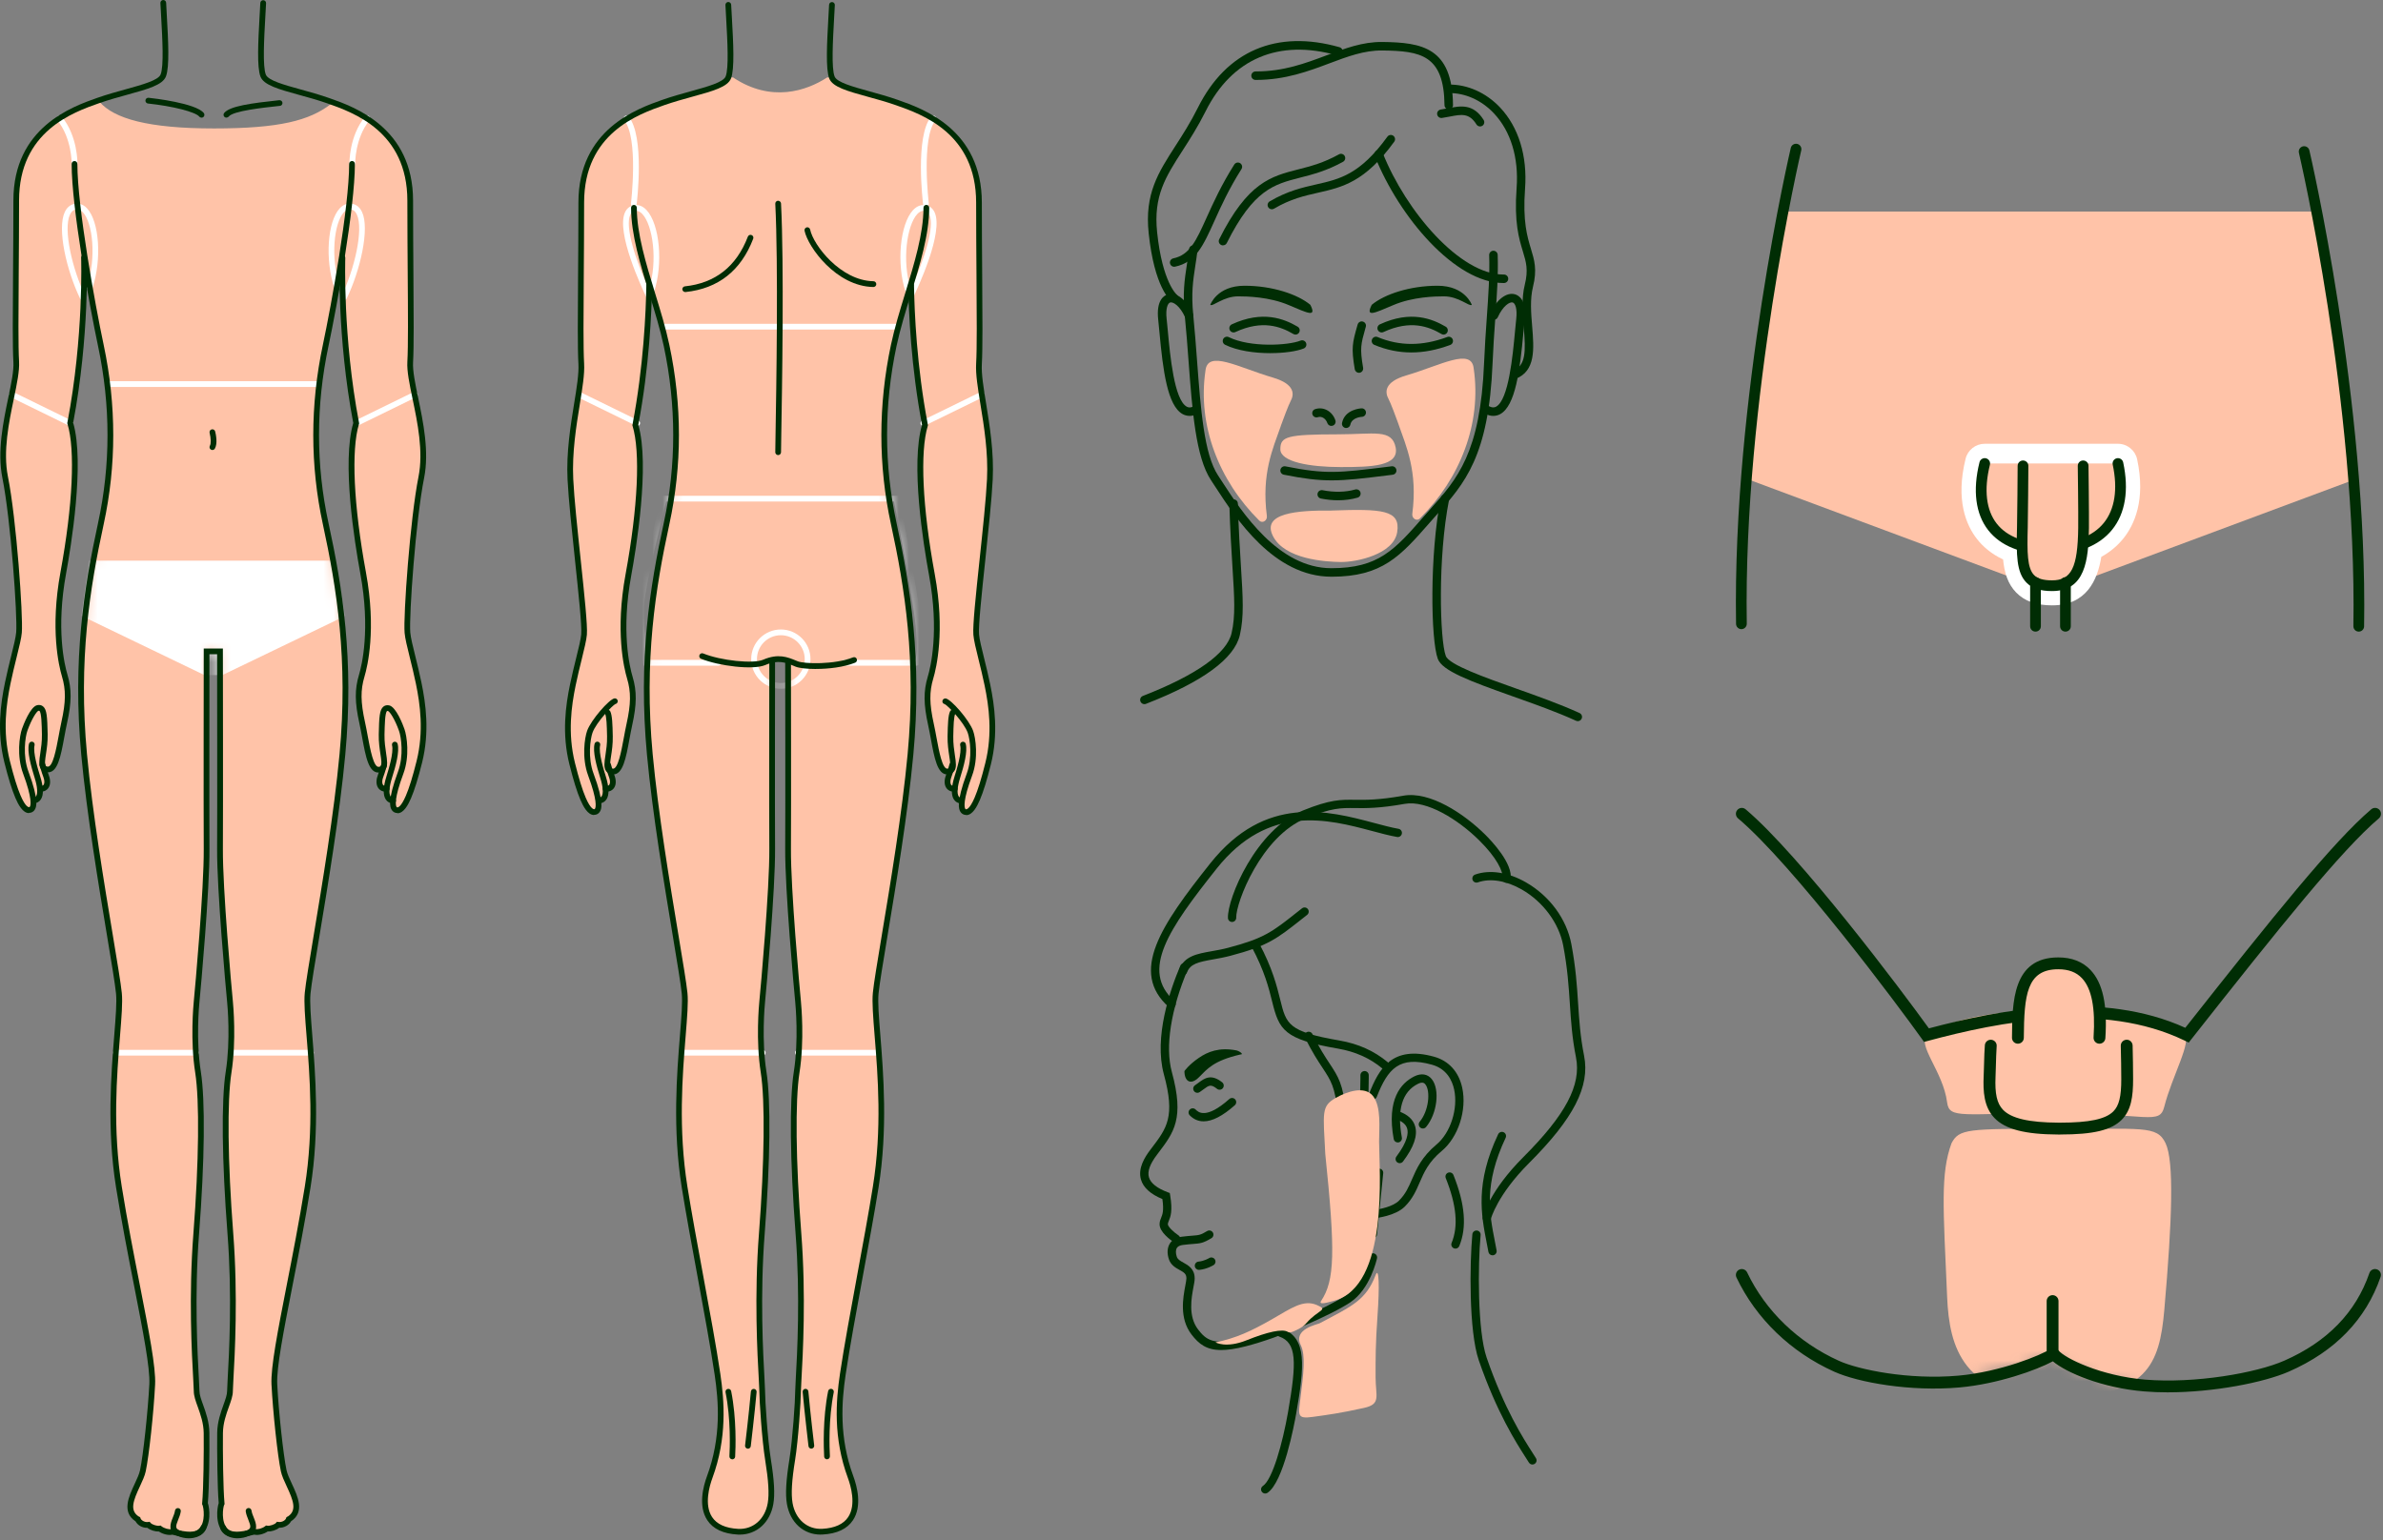 <svg width="232" height="150" viewBox="0 0 232 150" fill="none" xmlns="http://www.w3.org/2000/svg">
<rect x="0" y="0" width="232" height="150" fill="#808080" stroke="none"/>
<path d="M201.297 57.102L229.529 46.587L226.168 21.58H173.242L169.94 46.587L198.172 57.102H201.297Z" fill="#FFC3A8"/>
<path d="M173.84 20.602H225.366L228.099 34.808L206.33 43.837H193.009L171.469 34.808L173.84 20.602Z" fill="#FFC3A8"/>
<path d="M208.066 44.731C207.876 43.847 207.098 43.215 206.194 43.215H193.222C192.341 43.215 191.573 43.817 191.363 44.672C190.369 48.694 191.42 51.144 192.474 52.491C193.006 53.172 193.817 53.917 195.014 54.482C195.137 55.759 195.469 56.859 196.284 57.697C197.105 58.538 198.248 58.95 199.781 58.95C203.122 58.95 204.209 56.497 204.575 54.226C205.409 53.767 206.124 53.176 206.709 52.454C207.793 51.114 208.91 48.688 208.066 44.731Z" fill="white"/>
<path d="M193.222 45.134C191.922 50.397 194.372 53.468 199.512 53.468C204.651 53.468 207.314 50.397 206.191 45.134" fill="#FFC3A8"/>
<path d="M199.512 53.99C196.832 53.99 194.778 53.175 193.571 51.636C192.331 50.054 192.035 47.763 192.717 45.011C192.787 44.731 193.069 44.562 193.348 44.628C193.628 44.698 193.801 44.981 193.731 45.26C193.132 47.69 193.362 49.672 194.396 50.991C195.396 52.271 197.168 52.946 199.515 52.946C201.862 52.946 203.747 52.248 204.818 50.922C205.895 49.592 206.194 47.627 205.686 45.243C205.626 44.961 205.805 44.685 206.088 44.625C206.367 44.568 206.646 44.745 206.706 45.027C207.285 47.73 206.912 49.997 205.629 51.583C204.353 53.159 202.238 53.993 199.515 53.993L199.512 53.99Z" fill="#002D04"/>
<path d="M196.952 45.363C196.952 46.025 196.916 50.383 196.893 51.361C196.793 55.181 196.846 57.036 199.782 57.036C202.348 57.036 202.807 54.861 202.85 51.424C202.87 49.925 202.807 45.363 202.807 45.363" fill="#FFC3A8"/>
<path d="M199.781 57.558C198.627 57.558 197.833 57.295 197.281 56.727C196.307 55.726 196.3 54.031 196.37 51.345C196.396 50.367 196.43 45.985 196.43 45.364C196.43 45.075 196.662 44.842 196.952 44.842C197.241 44.842 197.474 45.075 197.474 45.364C197.474 45.989 197.437 50.39 197.414 51.374C197.351 53.795 197.361 55.314 198.029 55.999C198.371 56.351 198.93 56.514 199.781 56.514C201.659 56.514 202.278 55.274 202.327 51.418C202.347 49.942 202.284 45.417 202.284 45.37C202.281 45.081 202.51 44.845 202.799 44.842H202.806C203.092 44.842 203.325 45.071 203.328 45.357C203.328 45.404 203.388 49.942 203.371 51.431C203.331 54.533 203.022 57.558 199.781 57.558Z" fill="#002D04"/>
<path d="M229.642 61.507H229.632C229.343 61.504 229.114 61.264 229.117 60.975C229.469 39.12 223.871 15.123 223.814 14.881C223.748 14.601 223.924 14.319 224.203 14.252C224.486 14.189 224.765 14.359 224.832 14.641C224.888 14.881 230.517 39.004 230.161 60.992C230.158 61.278 229.925 61.507 229.639 61.507H229.642Z" fill="#002D04"/>
<path d="M198.169 61.507C197.88 61.507 197.647 61.275 197.647 60.985V56.73C197.647 56.441 197.88 56.208 198.169 56.208C198.458 56.208 198.691 56.441 198.691 56.73V60.985C198.691 61.275 198.458 61.507 198.169 61.507Z" fill="#002D04"/>
<path d="M201.084 61.507C200.795 61.507 200.562 61.275 200.562 60.985V56.73C200.562 56.441 200.795 56.208 201.084 56.208C201.374 56.208 201.606 56.441 201.606 56.73V60.985C201.606 61.275 201.374 61.507 201.084 61.507Z" fill="#002D04"/>
<path d="M169.538 61.268C169.252 61.268 169.02 61.038 169.016 60.753C168.66 38.764 174.289 14.645 174.345 14.402C174.412 14.12 174.694 13.95 174.974 14.013C175.253 14.08 175.429 14.362 175.363 14.642C175.306 14.881 169.708 38.881 170.06 60.736C170.063 61.025 169.834 61.261 169.545 61.268H169.535H169.538Z" fill="#002D04"/>
<path d="M187.643 100.71C188.384 100.233 191.523 98.357 200.053 98.368C208.583 98.379 211.783 100.104 212.628 100.71C213.472 101.316 211.475 104.747 210.704 107.776C210.242 109.596 209.027 108.399 200.049 108.399C191.071 108.399 189.772 109.012 189.563 107.346C189.177 104.318 186.556 101.73 187.639 100.714L187.643 100.71Z" fill="#FFC3A8"/>
<path d="M213.09 101.525L212.671 101.323C204.699 97.484 194.602 99.503 187.701 101.36L187.316 101.463L187.085 101.136C184.831 97.972 174.561 84.208 169.206 79.69C168.964 79.484 168.931 79.121 169.136 78.878C169.342 78.636 169.705 78.603 169.947 78.809C175.225 83.261 185.117 96.43 187.789 100.141C194.734 98.299 204.659 96.412 212.752 100.086C221.271 89.284 227.151 81.962 230.855 78.809C231.097 78.603 231.46 78.632 231.666 78.875C231.871 79.117 231.842 79.48 231.6 79.69C227.937 82.806 222.005 90.213 213.372 101.162L213.086 101.525H213.09Z" fill="#002D04"/>
<mask id="mask0_118_991" style="mask-type:luminance" maskUnits="userSpaceOnUse" x="169" y="91" width="63" height="45">
<path d="M231.229 124.157C227.529 134.922 213.497 135.484 209.713 135.161C206.865 134.918 201.484 133.766 200.001 131.942C197.641 132.999 194.66 133.285 191.489 134.151C183.032 136.456 173.423 132.228 169.577 124.157V91.894H231.229V124.16V124.157Z" fill="white"/>
</mask>
<g mask="url(#mask0_118_991)">
<path d="M189.995 111.321C190.737 109.93 191.526 109.905 200.056 109.934C208.586 109.963 209.985 109.56 210.829 111.321C211.673 113.083 211.479 118.75 210.708 127.574C210.245 132.878 209.03 136.104 200.052 136.104C191.075 136.104 189.775 131.167 189.566 126.311C189.181 117.491 188.913 114.287 189.995 111.321Z" fill="#FFC3A8"/>
<path d="M199.832 132.423C199.513 132.423 199.256 132.166 199.256 131.846V126.697C199.256 126.378 199.513 126.121 199.832 126.121C200.151 126.121 200.408 126.378 200.408 126.697V131.846C200.408 132.166 200.151 132.423 199.832 132.423Z" fill="#002D04"/>
</g>
<path d="M211.034 135.586C210.253 135.586 209.485 135.557 208.74 135.494C204.652 135.157 201.172 133.667 199.858 132.565C198.287 133.417 194.481 134.779 190.77 135.109C186.002 135.535 180.918 134.632 178.566 133.571C174.341 131.666 170.964 128.411 169.056 124.402C168.92 124.116 169.041 123.771 169.327 123.635C169.614 123.499 169.959 123.621 170.094 123.907C171.886 127.665 175.06 130.723 179.036 132.518C180.937 133.377 185.808 134.39 190.663 133.96C194.767 133.597 198.735 131.956 199.619 131.365C199.869 131.2 200.203 131.251 200.39 131.486C201.018 132.272 204.567 133.993 208.828 134.346C213.695 134.749 219.664 133.703 222.394 132.499C226.575 130.664 229.361 127.794 230.675 123.969C230.778 123.668 231.104 123.507 231.409 123.61C231.71 123.712 231.871 124.043 231.765 124.344C230.341 128.484 227.346 131.585 222.857 133.556C220.416 134.628 215.538 135.586 211.023 135.586H211.034Z" fill="#002D04"/>
<path d="M207.044 101.826C207.07 102.406 207.092 104.52 207.092 105.082C207.1 108.569 206.303 109.93 200.405 109.905C194.415 109.875 193.552 108.224 193.699 104.825C193.721 104.34 193.761 102.314 193.813 101.83L196.459 101.063C196.488 97.253 196.602 93.814 200.39 93.814C204.178 93.814 204.622 97.568 204.398 101.063L207.044 101.83V101.826Z" fill="#FFC3A8"/>
<path d="M200.58 110.48C200.521 110.48 200.459 110.48 200.4 110.48C197.137 110.466 195.214 109.967 194.164 108.862C193.14 107.786 193.059 106.274 193.122 104.799C193.129 104.652 193.136 104.366 193.147 104.024C193.177 102.985 193.202 102.101 193.239 101.767C193.272 101.451 193.551 101.22 193.874 101.253C194.19 101.286 194.421 101.569 194.388 101.884C194.355 102.2 194.326 103.316 194.304 104.054C194.293 104.402 194.285 104.696 194.278 104.846C194.204 106.516 194.417 107.449 195.001 108.065C195.808 108.91 197.526 109.31 200.407 109.324C200.466 109.324 200.521 109.324 200.576 109.324C203.388 109.324 204.985 108.987 205.741 108.234C206.302 107.673 206.522 106.788 206.519 105.081C206.519 104.56 206.497 102.424 206.471 101.851C206.456 101.532 206.706 101.264 207.022 101.249C207.334 101.227 207.609 101.484 207.624 101.8C207.649 102.398 207.671 104.531 207.671 105.078C207.671 106.788 207.488 108.12 206.555 109.049C205.542 110.058 203.803 110.477 200.584 110.477L200.58 110.48Z" fill="#002D04"/>
<path d="M204.398 101.635C204.398 101.635 204.372 101.635 204.361 101.635C204.042 101.617 203.803 101.341 203.822 101.022C204.005 98.148 203.638 96.265 202.695 95.26C202.144 94.672 201.388 94.386 200.386 94.386C197.303 94.386 197.064 96.907 197.031 101.062C197.031 101.378 196.771 101.635 196.455 101.635H196.452C196.132 101.635 195.875 101.371 195.879 101.055C195.905 97.572 195.938 93.233 200.386 93.233C201.704 93.233 202.765 93.648 203.535 94.47C204.721 95.737 205.18 97.84 204.971 101.095C204.952 101.4 204.699 101.635 204.394 101.635H204.398Z" fill="#002D04"/>
<path d="M17.324 147.139C17.201 147.992 16.347 148.828 17.384 149.297C18.424 149.767 19.565 149.435 19.818 148.746" fill="#FFC3A8"/>
<path d="M18.387 149.614C18.04 149.614 17.678 149.536 17.343 149.387C16.53 149.018 16.765 148.425 16.996 147.855C17.093 147.616 17.19 147.37 17.224 147.128C17.231 147.076 17.276 147.035 17.335 147.046C17.388 147.053 17.425 147.102 17.417 147.158C17.38 147.422 17.276 147.683 17.175 147.929C16.922 148.563 16.806 148.932 17.421 149.212C17.984 149.465 18.618 149.491 19.117 149.283C19.419 149.156 19.632 148.955 19.721 148.716C19.74 148.664 19.796 148.641 19.848 148.656C19.9 148.675 19.926 148.731 19.908 148.783C19.8 149.074 19.55 149.316 19.196 149.462C18.946 149.566 18.67 149.618 18.387 149.618V149.614Z" fill="#002D04"/>
<path d="M40.722 66.536C40.285 64.419 39.704 62.532 39.629 61.619C39.495 59.997 40.17 50.546 40.979 46.494C41.788 42.441 39.764 37.58 39.898 35.257C40.032 32.935 39.898 26.306 39.898 19.554C39.898 12.803 34.764 10.819 31.916 9.816L32.199 10.141C30.126 11.736 27.222 12.508 20.832 12.508C14.442 12.508 11.101 11.561 9.677 9.902L9.558 9.794C6.71 10.797 1.576 12.78 1.576 19.532C1.576 26.284 1.442 32.916 1.576 35.235C1.71 37.557 -0.314 42.419 0.495 46.471C1.304 50.524 1.979 59.975 1.845 61.597C1.77 62.506 1.188 64.396 0.752 66.514C0.413 68.166 -0.094 71.032 0.689 74.168C1.345 76.8 2.109 79.089 2.926 78.884C3.209 78.813 3.295 78.463 3.254 77.967C3.817 77.907 3.936 77.374 3.869 76.737L3.888 76.815C4.67 76.837 4.67 76.103 4.488 75.614C4.368 75.294 4.249 74.902 4.178 74.671C4.249 74.82 4.383 74.913 4.607 74.943C5.591 75.07 5.808 72.401 6.259 70.376C6.706 68.352 6.706 67.137 6.303 65.783C5.897 64.434 5.222 60.922 6.169 55.788C7.116 50.654 7.791 44.309 6.844 41.204C8.466 32.696 8.186 25.091 8.186 25.091L8.235 24.994C8.745 28.237 9.36 31.488 9.815 33.639C10.762 38.094 11.299 44.134 9.815 50.975C8.331 57.812 7.366 64.665 8.186 73.46C9.006 82.258 11.303 94.005 11.571 96.708C11.84 99.407 10.222 107.181 11.571 115.584C12.921 123.987 14.949 132.092 14.811 134.791C14.677 137.49 14.214 141.763 13.905 143.206C13.596 144.648 11.706 146.811 13.327 147.892C13.394 147.937 13.331 147.885 13.405 147.929C13.517 148.261 13.983 148.541 14.446 148.477C14.654 148.723 15.247 148.899 15.545 148.843C15.851 149.089 16.44 149.264 16.768 149.148C18.252 149.536 19.095 149.529 19.557 149.074C20.351 148.295 20.083 146.673 19.945 146.404C20.079 145.055 20.12 141.316 20.101 139.537C20.083 137.759 19.136 136.409 19.136 135.466C19.136 134.523 18.517 127.581 19.098 120.114C19.676 112.642 19.676 106.972 19.274 104.407C18.867 101.842 19.005 98.871 19.139 97.521C19.274 96.171 20.135 86.579 20.109 82.664C20.083 78.75 20.109 63.435 20.109 63.435L21.369 63.453C21.369 63.453 21.395 78.768 21.369 82.683C21.343 86.597 22.204 96.19 22.338 97.54C22.472 98.889 22.607 101.861 22.204 104.426C21.797 106.99 21.797 112.665 22.379 120.132C22.957 127.603 22.342 134.541 22.342 135.485C22.342 136.428 21.395 137.781 21.376 139.556C21.358 141.334 21.395 145.07 21.533 146.423C21.399 146.691 21.127 148.313 21.921 149.092C22.383 149.547 23.225 149.555 24.709 149.167C25.037 149.286 25.626 149.107 25.932 148.861C26.23 148.917 26.823 148.742 27.032 148.496C27.494 148.559 27.96 148.276 28.072 147.948C28.147 147.903 28.083 147.955 28.15 147.911C29.772 146.829 27.882 144.671 27.572 143.224C27.263 141.782 26.801 137.509 26.666 134.81C26.532 132.111 28.557 124.006 29.906 115.602C31.256 107.199 29.638 99.426 29.906 96.727C30.175 94.028 32.471 82.277 33.291 73.478C34.112 64.68 33.146 57.831 31.662 50.994C30.178 44.156 30.715 38.117 31.662 33.658C32.117 31.507 32.732 28.256 33.243 25.012L33.291 25.109C33.291 25.109 33.012 32.711 34.633 41.222C33.687 44.328 34.365 50.677 35.308 55.807C36.255 60.94 35.577 64.449 35.174 65.802C34.768 67.151 34.768 68.367 35.219 70.395C35.666 72.419 35.886 75.089 36.87 74.962C37.098 74.932 37.228 74.839 37.299 74.69C37.232 74.921 37.113 75.312 36.99 75.633C36.807 76.121 36.807 76.856 37.59 76.834L37.609 76.755C37.541 77.389 37.661 77.926 38.224 77.986C38.183 78.481 38.265 78.832 38.552 78.903C39.368 79.108 40.133 76.819 40.789 74.186C41.572 71.051 41.065 68.18 40.725 66.533L40.722 66.536Z" fill="#FFC3A8"/>
<path d="M96.163 66.701C95.726 64.583 95.145 62.697 95.07 61.783C94.936 60.161 96.196 50.792 96.401 46.666C96.625 42.154 95.208 37.744 95.342 35.421C95.477 33.099 95.342 26.47 95.342 19.718C95.342 12.967 90.209 10.983 87.361 9.981C84.512 8.978 81.433 8.575 81.026 7.539H80.534C78.536 8.84 75.091 10.029 71.363 7.539H70.912C70.505 8.571 67.426 8.978 64.578 9.981C61.729 10.983 56.596 12.967 56.596 19.718C56.596 26.47 56.462 33.102 56.596 35.421C56.73 37.744 55.313 42.154 55.537 46.666C55.742 50.792 57.002 60.161 56.868 61.783C56.793 62.693 56.212 64.583 55.776 66.701C55.436 68.352 54.929 71.219 55.712 74.354C56.368 76.987 57.133 79.276 57.949 79.07C58.266 78.992 58.333 78.564 58.255 77.971H58.337C58.911 77.911 59.023 77.356 58.948 76.703L58.971 76.819C59.754 76.841 59.754 76.107 59.571 75.618C59.504 75.439 59.437 75.234 59.377 75.048C59.444 75.089 59.526 75.115 59.63 75.13C60.615 75.257 60.831 72.587 61.282 70.563C61.729 68.538 61.729 67.323 61.327 65.97C60.92 64.62 60.246 61.108 61.193 55.975C62.139 50.841 62.814 44.496 61.867 41.39C62.926 35.839 63.172 30.672 63.217 27.753L63.239 27.734C63.843 29.717 64.488 31.723 64.898 33.643C65.845 38.098 66.382 44.138 64.898 50.979C63.415 57.816 62.449 64.669 63.269 73.463C64.089 82.262 66.386 94.009 66.654 96.712C66.923 99.411 65.305 107.184 66.654 115.588C67.568 121.277 69.1 128.748 69.857 133.807C70.218 136.223 70.565 139.869 69.1 143.84C68.306 145.994 68.164 148.955 71.848 149.152C73.436 149.238 74.726 148.16 75.028 146.408C75.207 145.364 75.065 143.884 74.782 142.128C74.476 140.234 74.219 136.413 74.219 135.47C74.219 134.527 73.6 127.585 74.181 120.117C74.759 112.646 74.759 106.976 74.357 104.411C73.95 101.846 74.088 98.874 74.222 97.525C74.357 96.175 75.218 86.583 75.192 82.668C75.166 78.754 75.192 64.538 75.192 64.538C75.192 64.538 75.457 64.322 75.945 64.322C76.433 64.322 76.765 64.538 76.765 64.538C76.765 64.538 76.791 78.754 76.765 82.668C76.739 86.583 77.6 96.175 77.734 97.525C77.869 98.874 78.003 101.846 77.6 104.411C77.194 106.976 77.194 112.65 77.775 120.117C78.353 127.589 77.738 134.527 77.738 135.47C77.738 136.413 77.481 140.234 77.175 142.128C76.892 143.884 76.746 145.364 76.929 146.408C77.231 148.16 78.521 149.238 80.109 149.152C83.793 148.951 83.651 145.991 82.857 143.84C81.392 139.869 81.738 136.223 82.1 133.807C82.857 128.744 84.389 121.277 85.302 115.588C86.652 107.184 85.034 99.411 85.302 96.712C85.571 94.013 87.868 82.262 88.688 73.463C89.508 64.665 88.542 57.816 87.058 50.979C85.575 44.142 86.112 38.102 87.058 33.643C87.465 31.723 88.114 29.717 88.718 27.734L88.74 27.753C88.785 30.672 89.034 35.839 90.09 41.39C89.142 44.496 89.821 50.845 90.764 55.975C91.711 61.108 91.033 64.617 90.63 65.97C90.224 67.319 90.224 68.535 90.675 70.563C91.122 72.587 91.338 75.257 92.326 75.13C92.431 75.115 92.513 75.089 92.58 75.048C92.52 75.234 92.453 75.436 92.386 75.618C92.203 76.107 92.203 76.841 92.986 76.819L93.009 76.703C92.934 77.356 93.046 77.907 93.62 77.971H93.702C93.624 78.564 93.691 78.992 94.008 79.07C94.824 79.276 95.588 76.987 96.245 74.354C97.028 71.219 96.52 68.348 96.181 66.701H96.163Z" fill="#FFC3A8"/>
<mask id="mask1_118_991" style="mask-type:luminance" maskUnits="userSpaceOnUse" x="62" y="59" width="27" height="9">
<path d="M88.971 66.745C88.964 65.806 88.938 64.863 88.893 63.923C88.837 62.849 88.673 61.108 88.554 59.968C87.636 59.968 63.366 59.953 63.366 59.953C63.366 59.953 62.96 64.926 62.967 67.42C64.168 67.502 75.177 67.976 75.177 67.976C75.177 67.976 75.177 65.008 75.177 64.534C75.177 64.534 75.442 64.318 75.93 64.318C76.418 64.318 76.75 64.534 76.75 64.534C76.75 65.638 76.754 67.841 76.754 67.841C76.754 67.841 86.921 67.502 88.968 66.745H88.971Z" fill="white"/>
</mask>
<g mask="url(#mask1_118_991)">
<path d="M76.02 67.07C74.428 67.07 73.134 65.776 73.134 64.184C73.134 62.593 74.428 61.299 76.02 61.299C77.612 61.299 78.905 62.593 78.905 64.184C78.905 65.776 77.612 67.07 76.02 67.07ZM76.02 61.858C74.737 61.858 73.694 62.902 73.694 64.184C73.694 65.467 74.737 66.511 76.02 66.511C77.302 66.511 78.346 65.467 78.346 64.184C78.346 62.902 77.302 61.858 76.02 61.858Z" fill="white"/>
</g>
<path d="M31.018 37.681H10.513C10.36 37.681 10.233 37.554 10.233 37.401C10.233 37.248 10.36 37.122 10.513 37.122H31.018C31.171 37.122 31.297 37.248 31.297 37.401C31.297 37.554 31.171 37.681 31.018 37.681Z" fill="white"/>
<path d="M6.851 41.487C6.81 41.487 6.769 41.48 6.728 41.457L1.043 38.676C0.905 38.609 0.845 38.441 0.916 38.303C0.983 38.165 1.151 38.106 1.289 38.176L6.974 40.958C7.112 41.025 7.172 41.193 7.101 41.331C7.053 41.431 6.952 41.487 6.851 41.487Z" fill="white"/>
<path d="M7.258 16.233H7.254C7.101 16.233 6.978 16.102 6.978 15.949C6.978 15.923 7.004 13.451 5.58 11.714C5.483 11.595 5.498 11.42 5.618 11.319C5.737 11.222 5.912 11.237 6.013 11.356C7.571 13.258 7.541 15.849 7.537 15.957C7.537 16.11 7.411 16.233 7.258 16.233Z" fill="white"/>
<path d="M19.072 102.793H11.277C11.124 102.793 10.997 102.666 10.997 102.513C10.997 102.36 11.124 102.233 11.277 102.233H19.072C19.225 102.233 19.352 102.36 19.352 102.513C19.352 102.666 19.225 102.793 19.072 102.793Z" fill="white"/>
<path d="M8.059 29.248C7.955 29.248 7.854 29.188 7.806 29.091C6.471 26.332 5.547 22.284 6.303 20.654C6.501 20.23 6.799 19.965 7.187 19.864C7.661 19.745 8.104 19.89 8.477 20.293C9.674 21.579 9.924 25.277 8.999 28.055C8.95 28.2 8.794 28.282 8.645 28.23C8.499 28.182 8.417 28.021 8.47 27.876C9.405 25.069 9.025 21.698 8.071 20.673C7.839 20.427 7.597 20.338 7.329 20.409C7.105 20.464 6.937 20.625 6.811 20.893C6.132 22.358 7.057 26.262 8.309 28.849C8.376 28.987 8.32 29.155 8.179 29.222C8.138 29.24 8.097 29.252 8.056 29.252L8.059 29.248Z" fill="white"/>
<path d="M34.704 41.487C34.6 41.487 34.503 41.431 34.455 41.331C34.388 41.193 34.443 41.025 34.581 40.958L40.267 38.177C40.405 38.11 40.572 38.166 40.64 38.303C40.707 38.441 40.651 38.609 40.513 38.676L34.827 41.458C34.786 41.476 34.745 41.487 34.704 41.487Z" fill="white"/>
<path d="M34.298 16.232C34.145 16.232 34.022 16.109 34.019 15.956C34.019 15.848 33.985 13.257 35.543 11.356C35.64 11.237 35.819 11.218 35.939 11.319C36.058 11.415 36.077 11.595 35.976 11.714C34.548 13.459 34.578 15.927 34.578 15.949C34.578 16.102 34.459 16.232 34.302 16.232H34.298Z" fill="white"/>
<mask id="mask2_118_991" style="mask-type:luminance" maskUnits="userSpaceOnUse" x="0" y="0" width="42" height="150">
<path d="M40.721 66.537C40.285 64.419 39.703 62.533 39.629 61.619C39.495 59.998 40.169 50.547 40.978 46.494C41.788 42.442 39.763 37.58 39.897 35.258C40.032 32.935 39.897 26.306 39.897 19.555C39.897 12.803 34.764 10.819 31.915 9.817C29.067 8.814 25.988 8.411 25.581 7.375C25.175 6.342 25.447 2.901 25.581 0.202L15.896 0.183C16.03 2.882 16.302 6.323 15.896 7.356C15.489 8.389 12.41 8.795 9.561 9.798C6.713 10.801 1.579 12.784 1.579 19.536C1.579 26.288 1.445 32.92 1.579 35.239C1.714 37.558 -0.311 42.423 0.498 46.475C1.307 50.528 1.982 59.979 1.848 61.601C1.773 62.51 1.192 64.4 0.756 66.518C0.416 68.17 -0.091 71.037 0.692 74.172C1.348 76.804 2.113 79.093 2.929 78.888C3.212 78.817 3.298 78.467 3.257 77.971C3.82 77.911 3.939 77.378 3.872 76.741L3.891 76.819C4.678 76.841 4.678 76.107 4.491 75.618C4.372 75.298 4.253 74.906 4.182 74.675C4.253 74.824 4.387 74.918 4.61 74.947C5.595 75.074 5.811 72.405 6.262 70.38C6.709 68.356 6.709 67.141 6.307 65.787C5.9 64.438 5.226 60.926 6.173 55.792C7.12 50.658 7.794 44.313 6.847 41.208C8.469 32.7 8.19 25.095 8.19 25.095L8.238 24.998C8.749 28.241 9.364 31.492 9.819 33.643C10.766 38.098 11.303 44.138 9.819 50.979C8.335 57.816 7.369 64.669 8.19 73.463C9.01 82.262 11.306 94.009 11.575 96.712C11.843 99.411 10.225 107.185 11.575 115.588C12.924 123.991 14.952 132.096 14.814 134.795C14.68 137.494 14.218 141.767 13.909 143.21C13.599 144.652 11.709 146.815 13.331 147.896C13.398 147.941 13.334 147.888 13.409 147.933C13.521 148.265 13.987 148.545 14.449 148.481C14.658 148.727 15.251 148.903 15.549 148.847C15.855 149.093 16.444 149.268 16.772 149.152C18.256 149.54 19.098 149.533 19.56 149.078C20.354 148.299 20.086 146.677 19.948 146.408C20.082 145.059 20.123 141.32 20.105 139.541C20.086 137.763 19.139 136.413 19.139 135.47C19.139 134.527 18.52 127.585 19.102 120.118C19.68 112.646 19.68 106.976 19.277 104.411C18.871 101.846 19.009 98.875 19.143 97.525C19.277 96.175 20.138 86.583 20.112 82.668C20.086 78.754 20.112 63.438 20.112 63.438L21.372 63.457C21.372 63.457 21.398 78.772 21.372 82.687C21.346 86.602 22.207 96.194 22.341 97.544C22.476 98.893 22.61 101.865 22.207 104.43C21.801 106.994 21.801 112.669 22.383 120.136C22.96 127.607 22.345 134.545 22.345 135.489C22.345 136.432 21.398 137.785 21.38 139.56C21.361 141.334 21.398 145.074 21.536 146.427C21.402 146.695 21.13 148.317 21.924 149.096C22.386 149.551 23.229 149.559 24.713 149.171C25.041 149.287 25.63 149.111 25.936 148.865C26.234 148.921 26.826 148.746 27.035 148.5C27.498 148.563 27.964 148.28 28.075 147.952C28.15 147.907 28.087 147.959 28.154 147.915C29.776 146.833 27.885 144.675 27.576 143.228C27.266 141.786 26.804 137.513 26.67 134.814C26.536 132.115 28.56 124.01 29.91 115.606C31.259 107.203 29.641 99.43 29.91 96.731C30.178 94.032 32.475 82.281 33.295 73.482C34.115 64.684 33.149 57.835 31.666 50.998C30.182 44.16 30.719 38.121 31.666 33.662C32.12 31.511 32.736 28.26 33.246 25.016L33.295 25.113C33.295 25.113 33.015 32.715 34.637 41.226C33.69 44.332 34.368 50.681 35.312 55.811C36.259 60.944 35.58 64.453 35.178 65.806C34.771 67.156 34.771 68.371 35.222 70.399C35.67 72.423 35.886 75.093 36.874 74.966C37.101 74.936 37.232 74.843 37.303 74.694C37.236 74.925 37.116 75.316 36.993 75.637C36.81 76.125 36.81 76.86 37.593 76.838L37.612 76.759C37.545 77.393 37.664 77.93 38.227 77.99C38.186 78.485 38.268 78.836 38.555 78.907C39.372 79.112 40.136 76.823 40.792 74.191C41.575 71.055 41.068 68.184 40.729 66.537H40.721Z" fill="white"/>
</mask>
<g mask="url(#mask2_118_991)">
<path d="M21.443 65.738L33.515 59.922L32.553 54.703H8.738L8.037 59.922L20.108 65.738" fill="white"/>
<path d="M21.443 65.835C21.406 65.835 21.373 65.817 21.354 65.779C21.332 65.731 21.354 65.671 21.399 65.649L33.403 59.863L32.468 54.796H8.824L8.145 59.859L20.154 65.645C20.202 65.668 20.221 65.727 20.198 65.776C20.176 65.824 20.116 65.843 20.068 65.82L7.933 59.971L8.652 54.599H32.635L32.65 54.677L33.627 59.967L33.56 60.001L21.488 65.817C21.488 65.817 21.458 65.828 21.447 65.828L21.443 65.835Z" fill="white"/>
</g>
<path d="M30.279 102.793H22.483C22.33 102.793 22.204 102.666 22.204 102.513C22.204 102.36 22.33 102.233 22.483 102.233H30.279C30.432 102.233 30.558 102.36 30.558 102.513C30.558 102.666 30.432 102.793 30.279 102.793Z" fill="white"/>
<path d="M33.497 29.248C33.456 29.248 33.415 29.24 33.374 29.218C33.236 29.151 33.176 28.983 33.243 28.845C34.496 26.258 35.42 22.351 34.742 20.889C34.619 20.621 34.447 20.46 34.224 20.405C33.955 20.337 33.709 20.423 33.482 20.669C32.527 21.695 32.147 25.065 33.083 27.872C33.131 28.017 33.053 28.178 32.908 28.226C32.758 28.275 32.602 28.196 32.553 28.051C31.629 25.277 31.875 21.575 33.075 20.289C33.448 19.89 33.896 19.741 34.365 19.86C34.757 19.961 35.051 20.226 35.249 20.651C36.006 22.28 35.081 26.329 33.746 29.087C33.698 29.188 33.597 29.244 33.493 29.244L33.497 29.248Z" fill="white"/>
<path d="M87.271 32.092H64.641C64.489 32.092 64.362 31.966 64.362 31.813C64.362 31.66 64.489 31.533 64.641 31.533H87.271C87.424 31.533 87.551 31.66 87.551 31.813C87.551 31.966 87.424 32.092 87.271 32.092Z" fill="white"/>
<mask id="mask3_118_991" style="mask-type:luminance" maskUnits="userSpaceOnUse" x="55" y="0" width="42" height="150">
<path d="M96.163 66.701C95.727 64.583 95.145 62.697 95.071 61.783C94.936 60.161 96.197 50.793 96.401 46.666C96.625 42.155 95.209 37.744 95.343 35.422C95.477 33.099 95.343 26.47 95.343 19.719C95.343 12.967 90.209 10.984 87.361 9.981C84.513 8.978 81.433 8.575 81.027 7.539C80.62 6.506 80.892 3.169 81.027 0.47H70.908C71.043 3.169 71.315 6.506 70.908 7.539C70.502 8.571 67.423 8.978 64.574 9.981C61.726 10.984 56.592 12.967 56.592 19.719C56.592 26.47 56.458 33.103 56.592 35.422C56.727 37.744 55.31 42.155 55.534 46.666C55.739 50.793 56.999 60.161 56.864 61.783C56.79 62.693 56.208 64.583 55.772 66.701C55.433 68.352 54.926 71.219 55.709 74.355C56.365 76.987 57.129 79.276 57.946 79.071C58.263 78.992 58.33 78.564 58.251 77.971H58.333C58.908 77.911 59.019 77.356 58.945 76.703L58.967 76.819C59.754 76.841 59.754 76.107 59.567 75.618C59.5 75.439 59.433 75.234 59.374 75.048C59.441 75.089 59.523 75.115 59.627 75.13C60.611 75.257 60.828 72.587 61.279 70.563C61.726 68.539 61.726 67.323 61.323 65.97C60.917 64.62 60.242 61.108 61.189 55.975C62.136 50.841 62.811 44.496 61.864 41.39C62.923 35.839 63.169 30.672 63.214 27.753L63.236 27.734C63.84 29.718 64.485 31.723 64.895 33.643C65.842 38.098 66.379 44.138 64.895 50.979C63.411 57.816 62.446 64.669 63.266 73.464C64.086 82.262 66.382 94.009 66.651 96.712C66.919 99.412 65.301 107.185 66.651 115.588C67.564 121.277 69.097 128.748 69.853 133.807C70.215 136.223 70.562 139.869 69.097 143.84C68.302 145.995 68.161 148.955 71.844 149.152C73.432 149.238 74.722 148.161 75.024 146.408C75.203 145.365 75.062 143.885 74.778 142.129C74.473 140.235 74.215 136.413 74.215 135.47C74.215 134.527 73.596 127.585 74.178 120.118C74.756 112.646 74.756 106.976 74.353 104.411C73.947 101.846 74.085 98.875 74.219 97.525C74.353 96.175 75.215 86.583 75.188 82.668C75.162 78.754 75.188 64.538 75.188 64.538C75.188 64.538 75.453 64.322 75.941 64.322C76.43 64.322 76.762 64.538 76.762 64.538C76.762 64.538 76.788 78.754 76.762 82.668C76.736 86.583 77.597 96.175 77.731 97.525C77.865 98.875 77.999 101.846 77.597 104.411C77.19 106.976 77.19 112.65 77.772 120.118C78.35 127.589 77.735 134.527 77.735 135.47C77.735 136.413 77.477 140.235 77.172 142.129C76.888 143.885 76.743 145.365 76.926 146.408C77.228 148.161 78.518 149.238 80.106 149.152C83.789 148.951 83.647 145.991 82.853 143.84C81.388 139.869 81.735 136.223 82.097 133.807C82.853 128.745 84.386 121.277 85.299 115.588C86.649 107.185 85.031 99.412 85.299 96.712C85.567 94.013 87.864 82.262 88.684 73.464C89.504 64.665 88.539 57.816 87.055 50.979C85.571 44.142 86.108 38.102 87.055 33.643C87.461 31.723 88.11 29.718 88.714 27.734L88.736 27.753C88.781 30.672 89.031 35.839 90.086 41.39C89.139 44.496 89.818 50.845 90.761 55.975C91.708 61.108 91.029 64.617 90.627 65.97C90.22 67.32 90.22 68.535 90.671 70.563C91.119 72.587 91.335 75.257 92.323 75.13C92.427 75.115 92.509 75.089 92.576 75.048C92.517 75.234 92.45 75.436 92.383 75.618C92.2 76.107 92.2 76.841 92.983 76.819L93.005 76.703C92.927 77.356 93.042 77.907 93.617 77.971H93.699C93.62 78.564 93.687 78.992 94.004 79.071C94.821 79.276 95.585 76.987 96.241 74.355C97.024 71.219 96.517 68.349 96.178 66.701H96.163Z" fill="white"/>
</mask>
<g mask="url(#mask3_118_991)">
<path d="M89.266 64.821H82.182C82.029 64.821 81.903 64.695 81.903 64.542C81.903 64.389 82.029 64.262 82.182 64.262H89.106C89.188 64.079 89.382 63.367 89.143 60.937C88.833 57.79 87.323 50.237 87.04 48.839H64.854C64.53 50.117 62.837 56.839 62.703 58.964C62.576 60.933 62.983 63.494 63.117 64.262H69.936C70.088 64.262 70.215 64.389 70.215 64.542C70.215 64.695 70.088 64.821 69.936 64.821H62.654L62.61 64.594C62.584 64.463 61.995 61.328 62.147 58.931C62.3 56.541 64.287 48.82 64.369 48.492L64.425 48.283H87.502L87.547 48.507C87.566 48.596 89.359 57.398 89.702 60.884C89.948 63.379 89.81 64.698 89.296 64.814L89.266 64.821Z" fill="white"/>
</g>
<path d="M62.043 41.487C62.002 41.487 61.961 41.48 61.92 41.457L56.234 38.676C56.096 38.609 56.037 38.441 56.108 38.303C56.178 38.165 56.343 38.106 56.48 38.176L62.166 40.958C62.304 41.025 62.363 41.193 62.293 41.331C62.244 41.431 62.144 41.487 62.043 41.487Z" fill="white"/>
<path d="M74.26 102.793H66.464C66.311 102.793 66.185 102.666 66.185 102.513C66.185 102.36 66.311 102.233 66.464 102.233H74.26C74.413 102.233 74.539 102.36 74.539 102.513C74.539 102.666 74.413 102.793 74.26 102.793Z" fill="white"/>
<path d="M61.704 20.132C61.704 20.132 61.681 20.132 61.67 20.132C61.517 20.114 61.409 19.976 61.428 19.819C61.435 19.756 62.188 13.444 60.772 11.714C60.675 11.595 60.69 11.42 60.809 11.319C60.928 11.222 61.103 11.237 61.204 11.356C62.774 13.269 62.017 19.618 61.983 19.886C61.965 20.028 61.845 20.132 61.707 20.132H61.704Z" fill="white"/>
<path d="M63.247 29.247C63.143 29.247 63.042 29.188 62.994 29.091C62.479 28.025 59.952 22.615 60.85 20.673C61.01 20.326 61.279 20.095 61.629 20.005C61.961 19.92 62.457 19.931 62.949 20.46C64.228 21.832 64.582 25.706 63.672 28.427C63.631 28.55 63.516 28.628 63.385 28.617C63.422 28.692 63.456 28.77 63.493 28.845C63.56 28.983 63.505 29.151 63.363 29.218C63.322 29.236 63.281 29.247 63.24 29.247H63.247ZM61.939 20.527C61.883 20.527 61.831 20.535 61.771 20.55C61.585 20.598 61.454 20.714 61.361 20.911C60.828 22.063 61.846 25.27 63.176 28.163C64.056 25.419 63.557 21.936 62.543 20.848C62.345 20.635 62.144 20.531 61.935 20.531L61.939 20.527Z" fill="white"/>
<path d="M89.892 41.487C89.788 41.487 89.691 41.431 89.643 41.331C89.576 41.193 89.631 41.025 89.769 40.958L95.455 38.177C95.597 38.11 95.76 38.166 95.828 38.303C95.895 38.441 95.839 38.609 95.701 38.676L90.015 41.458C89.974 41.476 89.933 41.487 89.892 41.487Z" fill="white"/>
<path d="M85.47 102.793H77.675C77.522 102.793 77.395 102.666 77.395 102.513C77.395 102.36 77.522 102.233 77.675 102.233H85.47C85.623 102.233 85.75 102.36 85.75 102.513C85.75 102.666 85.623 102.793 85.47 102.793Z" fill="white"/>
<path d="M90.146 20.132C90.008 20.132 89.885 20.027 89.87 19.886C89.836 19.617 89.079 13.272 90.649 11.356C90.746 11.237 90.925 11.218 91.044 11.319C91.163 11.415 91.182 11.595 91.082 11.714C89.661 13.444 90.418 19.755 90.425 19.819C90.444 19.972 90.336 20.113 90.183 20.132C90.172 20.132 90.161 20.132 90.149 20.132H90.146Z" fill="white"/>
<path d="M88.599 29.248C88.558 29.248 88.517 29.24 88.476 29.218C88.338 29.151 88.278 28.983 88.345 28.845C88.382 28.771 88.416 28.696 88.453 28.618C88.323 28.629 88.207 28.551 88.166 28.428C87.26 25.706 87.611 21.836 88.889 20.461C89.382 19.931 89.881 19.92 90.209 20.006C90.556 20.095 90.828 20.326 90.988 20.673C91.891 22.616 89.363 28.025 88.845 29.091C88.796 29.192 88.696 29.248 88.591 29.248H88.599ZM89.911 20.528C89.702 20.528 89.501 20.632 89.303 20.845C88.289 21.933 87.793 25.415 88.669 28.159C89.997 25.266 91.018 22.056 90.485 20.908C90.392 20.71 90.261 20.595 90.075 20.546C90.019 20.532 89.963 20.524 89.907 20.524L89.911 20.528Z" fill="white"/>
<path d="M2.825 79.179C2.21 79.179 1.777 78.351 1.498 77.702C1.162 76.919 0.812 75.786 0.424 74.239C-0.325 71.242 0.062 68.505 0.487 66.458C0.678 65.537 0.894 64.661 1.084 63.89C1.326 62.913 1.535 62.07 1.576 61.574C1.71 59.96 1.047 50.606 0.23 46.528C-0.284 43.959 0.32 41.062 0.804 38.739C1.099 37.323 1.356 36.1 1.304 35.254C1.218 33.766 1.241 30.62 1.27 26.634C1.285 24.453 1.304 21.982 1.304 19.532C1.304 12.4 7.027 10.391 9.472 9.529C10.408 9.201 11.385 8.929 12.25 8.691C13.879 8.24 15.419 7.815 15.639 7.248C15.959 6.431 15.814 3.852 15.687 1.577C15.661 1.141 15.639 0.712 15.616 0.295C15.609 0.142 15.728 0.008 15.881 0C16.034 -0.007 16.168 0.112 16.175 0.265C16.198 0.679 16.22 1.111 16.243 1.544C16.381 3.989 16.518 6.517 16.153 7.449C15.829 8.277 14.386 8.676 12.391 9.224C11.538 9.459 10.572 9.727 9.651 10.048C7.12 10.939 1.856 12.788 1.856 19.521C1.856 21.974 1.837 24.446 1.822 26.627C1.796 30.444 1.77 33.74 1.856 35.209C1.908 36.126 1.647 37.383 1.345 38.84C0.871 41.114 0.279 43.948 0.771 46.405C1.595 50.517 2.262 59.971 2.124 61.608C2.079 62.148 1.874 62.969 1.617 64.009C1.427 64.777 1.211 65.645 1.024 66.555C0.614 68.542 0.238 71.197 0.957 74.086C1.337 75.603 1.677 76.707 2.001 77.464C2.497 78.623 2.799 78.612 2.855 78.597C2.873 78.593 2.896 78.582 2.918 78.537C2.989 78.4 3.153 77.766 2.247 75.328C1.606 73.605 1.9 71.644 2.143 70.966C2.273 70.604 2.952 68.788 3.638 68.665C3.858 68.624 4.04 68.665 4.19 68.788C4.559 69.09 4.603 69.773 4.641 71.502C4.656 72.244 4.559 72.897 4.477 73.422C4.398 73.933 4.327 74.414 4.443 74.571C4.454 74.586 4.491 74.634 4.637 74.653C5.144 74.727 5.472 72.956 5.711 71.67C5.796 71.212 5.882 70.742 5.979 70.302C6.415 68.341 6.426 67.178 6.027 65.851C5.737 64.877 4.864 61.276 5.886 55.725C7.086 49.212 7.34 43.81 6.568 41.271L6.549 41.204L6.564 41.137C8.16 32.76 7.903 25.165 7.899 25.087C7.892 24.934 8.015 24.804 8.167 24.796C8.324 24.789 8.451 24.912 8.458 25.065C8.458 25.139 8.719 32.756 7.124 41.17C8.268 45.081 6.889 53.365 6.438 55.822C5.438 61.246 6.281 64.743 6.564 65.686C6.989 67.1 6.978 68.382 6.527 70.418C6.43 70.85 6.348 71.312 6.262 71.767C5.908 73.68 5.61 75.331 4.57 75.201C4.316 75.167 4.126 75.067 3.999 74.903C3.742 74.559 3.817 74.045 3.925 73.333C3.999 72.83 4.096 72.203 4.081 71.51C4.063 70.563 4.04 69.385 3.835 69.221C3.82 69.21 3.787 69.206 3.738 69.217C3.567 69.277 3.082 70 2.668 71.156C2.456 71.749 2.187 73.575 2.769 75.134C3.835 77.993 3.518 78.601 3.414 78.798C3.321 78.974 3.175 79.093 2.989 79.138C2.929 79.153 2.87 79.16 2.814 79.16L2.825 79.179Z" fill="#002D04"/>
<path d="M18.49 149.715C18.039 149.715 17.476 149.626 16.775 149.447C16.377 149.536 15.825 149.38 15.471 149.141C15.12 149.156 14.636 149.014 14.345 148.776C13.864 148.802 13.39 148.522 13.196 148.146C13.189 148.142 13.181 148.138 13.178 148.135C11.832 147.236 12.54 145.726 13.107 144.507C13.338 144.015 13.554 143.549 13.636 143.157C13.942 141.726 14.404 137.424 14.539 134.788C14.617 133.2 13.931 129.691 13.062 125.247C12.488 122.317 11.839 118.999 11.299 115.64C10.385 109.966 10.829 104.482 11.12 100.85C11.265 99.039 11.381 97.611 11.295 96.746C11.202 95.821 10.866 93.793 10.438 91.221C9.599 86.177 8.447 79.264 7.91 73.497C7.049 64.248 8.186 57.183 9.547 50.927C10.773 45.282 10.773 39.489 9.547 33.71C8.708 29.755 6.974 20.207 6.974 15.961C6.974 15.808 7.101 15.681 7.254 15.681C7.407 15.681 7.533 15.808 7.533 15.961C7.533 20.162 9.259 29.654 10.095 33.595C11.336 39.452 11.336 45.324 10.095 51.046C8.745 57.257 7.615 64.27 8.469 73.445C9.006 79.194 10.154 86.091 10.993 91.127C11.422 93.707 11.761 95.747 11.858 96.69C11.951 97.603 11.832 99.057 11.683 100.895C11.373 104.713 10.952 109.943 11.854 115.551C12.391 118.902 13.04 122.216 13.614 125.139C14.49 129.621 15.184 133.159 15.101 134.818C14.967 137.528 14.505 141.797 14.188 143.277C14.091 143.732 13.86 144.224 13.618 144.746C12.973 146.125 12.615 147.072 13.48 147.661C13.506 147.669 13.532 147.683 13.558 147.698L13.648 147.751L13.681 147.851C13.748 148.053 14.091 148.258 14.415 148.213L14.568 148.19L14.669 148.306C14.811 148.474 15.306 148.615 15.504 148.578L15.631 148.556L15.732 148.634C15.985 148.835 16.473 148.97 16.686 148.895L16.768 148.865L16.85 148.888C18.244 149.253 19.001 149.249 19.374 148.888C20.045 148.228 19.825 146.77 19.709 146.543L19.672 146.472L19.68 146.39C19.818 145.025 19.851 141.215 19.832 139.556C19.821 138.583 19.519 137.744 19.255 137.002C19.046 136.428 18.867 135.929 18.867 135.477C18.867 135.31 18.845 134.915 18.815 134.366C18.677 131.921 18.356 126.191 18.83 120.099C19.366 113.165 19.434 107.17 19.005 104.456C18.509 101.316 18.83 97.879 18.867 97.495C18.997 96.183 19.862 86.59 19.836 82.668C19.81 78.799 19.836 63.588 19.836 63.435V63.155H21.7V63.435C21.7 63.588 21.726 78.799 21.7 82.668C21.674 86.594 22.539 96.186 22.67 97.495C22.707 97.875 23.027 101.316 22.532 104.456C22.103 107.17 22.17 113.165 22.707 120.099C23.18 126.191 22.86 131.917 22.722 134.363C22.692 134.907 22.67 135.302 22.67 135.474C22.67 135.925 22.491 136.421 22.282 136.999C22.017 137.737 21.715 138.576 21.704 139.552C21.685 141.211 21.723 145.018 21.857 146.386L21.864 146.468L21.827 146.539C21.712 146.766 21.491 148.224 22.163 148.884C22.535 149.249 23.292 149.253 24.686 148.884L24.769 148.862L24.851 148.891C25.063 148.966 25.552 148.832 25.801 148.63L25.902 148.552L26.029 148.574C26.245 148.615 26.733 148.455 26.864 148.302L26.964 148.187L27.117 148.209C27.449 148.254 27.785 148.053 27.852 147.847L27.885 147.747L27.975 147.695C28.005 147.68 28.031 147.665 28.053 147.657C28.914 147.065 28.556 146.118 27.915 144.742C27.673 144.22 27.442 143.728 27.345 143.273C27.028 141.793 26.569 137.524 26.431 134.814C26.349 133.159 27.039 129.621 27.915 125.139C28.489 122.216 29.134 118.898 29.675 115.547C30.577 109.943 30.156 104.713 29.846 100.891C29.697 99.053 29.582 97.6 29.671 96.686C29.764 95.743 30.104 93.707 30.532 91.127C31.371 86.091 32.519 79.19 33.056 73.441C33.91 64.266 32.78 57.254 31.431 51.042C30.189 45.32 30.189 39.448 31.431 33.591C32.266 29.654 33.992 20.162 33.992 15.957C33.992 15.804 34.119 15.677 34.272 15.677C34.425 15.677 34.551 15.804 34.551 15.957C34.551 20.207 32.818 29.751 31.979 33.707C30.752 39.489 30.752 45.279 31.979 50.923C33.34 57.179 34.477 64.244 33.615 73.493C33.079 79.261 31.927 86.173 31.088 91.217C30.659 93.786 30.323 95.817 30.23 96.742C30.145 97.607 30.26 99.035 30.405 100.847C30.696 104.478 31.14 109.962 30.23 115.633C29.69 118.995 29.041 122.313 28.467 125.244C27.598 129.688 26.912 133.196 26.991 134.784C27.121 137.42 27.587 141.726 27.893 143.154C27.975 143.545 28.195 144.011 28.422 144.503C28.989 145.719 29.697 147.232 28.351 148.131C28.344 148.135 28.336 148.138 28.333 148.142C28.139 148.519 27.658 148.787 27.184 148.772C26.894 149.011 26.409 149.152 26.058 149.137C25.704 149.376 25.153 149.536 24.754 149.443C23.169 149.846 22.3 149.797 21.771 149.279C20.932 148.455 21.122 146.859 21.294 146.367C21.16 144.925 21.126 141.182 21.145 139.537C21.156 138.471 21.491 137.547 21.756 136.801C21.946 136.275 22.11 135.82 22.11 135.466C22.11 135.28 22.133 134.9 22.163 134.325C22.3 131.891 22.617 126.187 22.148 120.136C21.6 113.056 21.536 107.158 21.976 104.362C22.461 101.29 22.148 97.92 22.11 97.547C21.98 96.231 21.111 86.613 21.137 82.661C21.16 79.082 21.137 65.81 21.137 63.711H20.392C20.392 65.81 20.369 79.082 20.392 82.661C20.418 86.609 19.553 96.231 19.419 97.547C19.381 97.92 19.068 101.294 19.553 104.362C19.993 107.158 19.929 113.056 19.381 120.136C18.912 126.191 19.232 131.891 19.366 134.325C19.4 134.9 19.419 135.28 19.419 135.466C19.419 135.82 19.583 136.275 19.773 136.801C20.041 137.543 20.373 138.467 20.384 139.537C20.403 141.23 20.369 144.913 20.235 146.367C20.407 146.856 20.597 148.451 19.758 149.279C19.463 149.57 19.061 149.712 18.49 149.712V149.715ZM13.558 148.127C13.558 148.127 13.554 148.127 13.551 148.135C13.551 148.135 13.554 148.131 13.558 148.127ZM13.39 147.639C13.39 147.639 13.428 147.642 13.45 147.65C13.431 147.646 13.413 147.639 13.39 147.639Z" fill="#002D04"/>
<path d="M3.261 78.25C3.12 78.25 3 78.142 2.986 78.001C2.971 77.848 3.079 77.71 3.235 77.691C3.403 77.672 3.47 77.602 3.511 77.538C3.694 77.262 3.645 76.614 3.377 75.76C2.997 74.541 2.631 73.195 2.821 72.434C2.859 72.285 3.012 72.192 3.161 72.229C3.31 72.267 3.403 72.419 3.366 72.569C3.187 73.281 3.712 74.962 3.91 75.592C4.242 76.651 4.264 77.408 3.977 77.844C3.824 78.075 3.589 78.213 3.295 78.243C3.284 78.243 3.276 78.243 3.265 78.243L3.261 78.25Z" fill="#002D04"/>
<path d="M3.925 77.098C3.925 77.098 3.899 77.098 3.887 77.098C3.735 77.094 3.612 76.968 3.615 76.811C3.619 76.658 3.742 76.539 3.895 76.539C3.906 76.539 3.917 76.539 3.928 76.539C4.163 76.539 4.227 76.449 4.249 76.42C4.346 76.282 4.342 75.995 4.238 75.715C4.052 75.219 3.873 74.574 3.865 74.548C3.824 74.399 3.91 74.246 4.059 74.205C4.208 74.164 4.361 74.25 4.402 74.399C4.402 74.406 4.585 75.048 4.76 75.521C4.827 75.696 5.017 76.308 4.704 76.744C4.588 76.908 4.361 77.098 3.928 77.098H3.925Z" fill="#002D04"/>
<path d="M18.387 149.614C18.04 149.614 17.678 149.536 17.343 149.387C16.53 149.018 16.765 148.425 16.996 147.855C17.093 147.616 17.19 147.37 17.224 147.128C17.231 147.076 17.276 147.035 17.335 147.046C17.388 147.053 17.425 147.102 17.417 147.158C17.38 147.422 17.276 147.683 17.175 147.929C16.922 148.563 16.806 148.932 17.421 149.212C17.984 149.465 18.618 149.491 19.117 149.283C19.419 149.156 19.632 148.955 19.721 148.716C19.74 148.664 19.796 148.641 19.848 148.656C19.9 148.675 19.926 148.731 19.908 148.783C19.8 149.074 19.55 149.316 19.196 149.462C18.946 149.566 18.67 149.618 18.387 149.618V149.614Z" fill="#002D04"/>
<path d="M18.386 149.801C18.01 149.801 17.622 149.715 17.264 149.555C16.288 149.115 16.597 148.343 16.821 147.784C16.914 147.557 17.007 147.322 17.037 147.102C17.048 147.027 17.085 146.96 17.149 146.912C17.208 146.867 17.283 146.848 17.361 146.86C17.436 146.871 17.503 146.908 17.548 146.971C17.592 147.031 17.611 147.106 17.6 147.18C17.559 147.467 17.451 147.736 17.346 147.993C17.078 148.664 17.059 148.839 17.495 149.037C18.01 149.272 18.588 149.294 19.046 149.104C19.3 148.996 19.479 148.836 19.546 148.645C19.598 148.5 19.762 148.425 19.907 148.478C20.057 148.534 20.131 148.698 20.079 148.843C19.956 149.182 19.665 149.462 19.262 149.63C18.994 149.741 18.696 149.801 18.379 149.801H18.386Z" fill="#002D04"/>
<path d="M19.621 11.457C19.539 11.457 19.46 11.423 19.404 11.356C19.032 10.901 16.836 10.338 14.409 10.081C14.256 10.066 14.144 9.928 14.159 9.772C14.174 9.619 14.308 9.507 14.469 9.522C14.934 9.57 19.05 10.04 19.837 11.002C19.934 11.121 19.919 11.296 19.8 11.397C19.747 11.438 19.684 11.46 19.621 11.46V11.457Z" fill="#002D04"/>
<path d="M38.705 79.179C38.649 79.179 38.589 79.171 38.53 79.156C38.347 79.112 38.198 78.992 38.105 78.817C38 78.619 37.684 78.015 38.746 75.152C39.328 73.59 39.059 71.767 38.847 71.174C38.437 70.019 37.948 69.295 37.773 69.236C37.728 69.228 37.695 69.228 37.68 69.243C37.478 69.407 37.456 70.585 37.434 71.532C37.419 72.226 37.516 72.852 37.59 73.355C37.698 74.067 37.773 74.582 37.516 74.925C37.389 75.093 37.199 75.193 36.945 75.223C35.901 75.353 35.603 73.702 35.253 71.789C35.167 71.335 35.085 70.872 34.988 70.44C34.537 68.4 34.526 67.118 34.951 65.709C35.234 64.766 36.077 61.269 35.078 55.844C34.496 52.694 33.277 44.992 34.392 41.193C32.796 32.778 33.057 25.162 33.057 25.087C33.061 24.934 33.195 24.815 33.348 24.819C33.501 24.826 33.623 24.953 33.616 25.109C33.616 25.184 33.359 32.782 34.951 41.159L34.966 41.226L34.947 41.293C34.175 43.832 34.429 49.234 35.629 55.747C36.651 61.295 35.778 64.9 35.488 65.873C35.089 67.2 35.104 68.363 35.536 70.324C35.633 70.764 35.722 71.238 35.804 71.692C36.043 72.979 36.375 74.75 36.878 74.675C37.024 74.656 37.061 74.608 37.072 74.593C37.188 74.436 37.117 73.956 37.038 73.445C36.96 72.919 36.86 72.267 36.874 71.525C36.908 69.795 36.956 69.113 37.326 68.811C37.475 68.691 37.657 68.647 37.877 68.688C38.563 68.811 39.246 70.626 39.372 70.988C39.615 71.666 39.909 73.627 39.268 75.35C38.358 77.788 38.522 78.422 38.597 78.56C38.619 78.605 38.642 78.612 38.66 78.619C38.72 78.634 39.018 78.642 39.514 77.486C39.838 76.729 40.181 75.626 40.558 74.108C41.277 71.223 40.901 68.568 40.491 66.578C40.304 65.668 40.088 64.799 39.898 64.031C39.641 62.991 39.436 62.167 39.391 61.627C39.253 59.99 39.924 50.535 40.744 46.423C41.236 43.966 40.644 41.133 40.17 38.859C39.868 37.405 39.603 36.145 39.659 35.227C39.745 33.759 39.723 30.463 39.693 26.645C39.678 24.464 39.659 21.993 39.659 19.54C39.659 12.806 34.395 10.954 31.864 10.066C30.947 9.742 29.977 9.477 29.124 9.242C27.129 8.691 25.686 8.292 25.362 7.468C24.997 6.536 25.138 4.008 25.273 1.566C25.299 1.13 25.321 0.701 25.343 0.284C25.351 0.131 25.485 0.011 25.638 0.019C25.791 0.026 25.91 0.157 25.903 0.313C25.88 0.731 25.858 1.163 25.832 1.6C25.705 3.874 25.563 6.45 25.88 7.266C26.104 7.833 27.64 8.258 29.269 8.709C30.13 8.948 31.107 9.216 32.047 9.548C34.492 10.405 40.215 12.419 40.215 19.551C40.215 22 40.233 24.472 40.248 26.653C40.278 30.638 40.301 33.785 40.215 35.272C40.166 36.115 40.42 37.341 40.715 38.758C41.199 41.084 41.803 43.977 41.289 46.546C40.472 50.625 39.809 59.979 39.943 61.593C39.984 62.089 40.193 62.931 40.435 63.908C40.625 64.68 40.841 65.556 41.031 66.473C41.453 68.52 41.84 71.256 41.095 74.254C40.707 75.801 40.357 76.934 40.021 77.717C39.741 78.366 39.313 79.194 38.694 79.194L38.705 79.179Z" fill="#002D04"/>
<path d="M38.269 78.25C38.269 78.25 38.25 78.25 38.239 78.25C37.944 78.221 37.706 78.079 37.557 77.852C37.27 77.415 37.292 76.659 37.624 75.6C37.821 74.966 38.347 73.285 38.168 72.576C38.131 72.427 38.22 72.274 38.373 72.237C38.522 72.2 38.675 72.289 38.712 72.442C38.903 73.203 38.541 74.552 38.157 75.767C37.892 76.621 37.84 77.27 38.023 77.546C38.064 77.606 38.131 77.68 38.299 77.699C38.451 77.714 38.563 77.852 38.548 78.008C38.533 78.15 38.41 78.258 38.269 78.258V78.25Z" fill="#002D04"/>
<path d="M37.605 77.098C37.172 77.098 36.945 76.908 36.829 76.744C36.516 76.304 36.706 75.696 36.773 75.521C36.949 75.051 37.131 74.406 37.131 74.399C37.172 74.25 37.325 74.164 37.474 74.205C37.623 74.246 37.709 74.399 37.668 74.548C37.661 74.574 37.482 75.223 37.295 75.715C37.191 75.995 37.187 76.282 37.284 76.42C37.307 76.449 37.363 76.543 37.631 76.539C37.631 76.539 37.635 76.539 37.638 76.539C37.791 76.539 37.914 76.658 37.918 76.811C37.922 76.964 37.799 77.094 37.646 77.098C37.631 77.098 37.62 77.098 37.609 77.098H37.605Z" fill="#002D04"/>
<path d="M23.143 149.614C22.856 149.614 22.58 149.562 22.334 149.458C21.98 149.309 21.73 149.07 21.622 148.779C21.604 148.727 21.63 148.671 21.682 148.653C21.734 148.634 21.79 148.66 21.809 148.712C21.898 148.951 22.111 149.152 22.413 149.279C22.912 149.488 23.55 149.462 24.109 149.208C24.724 148.932 24.608 148.559 24.355 147.926C24.254 147.676 24.154 147.419 24.113 147.154C24.105 147.102 24.142 147.049 24.195 147.042C24.251 147.035 24.299 147.072 24.306 147.124C24.34 147.366 24.441 147.612 24.534 147.851C24.765 148.425 25 149.018 24.187 149.383C23.852 149.536 23.49 149.611 23.143 149.611V149.614Z" fill="#002D04"/>
<path d="M23.143 149.801C22.826 149.801 22.528 149.745 22.26 149.629C21.861 149.461 21.57 149.182 21.443 148.843C21.391 148.694 21.466 148.533 21.611 148.477C21.76 148.425 21.921 148.5 21.977 148.645C22.047 148.835 22.223 148.999 22.476 149.104C22.931 149.294 23.509 149.268 24.027 149.036C24.463 148.839 24.445 148.664 24.176 147.993C24.072 147.735 23.964 147.467 23.923 147.176C23.911 147.102 23.93 147.027 23.975 146.964C24.02 146.904 24.087 146.863 24.161 146.852C24.232 146.841 24.307 146.859 24.37 146.904C24.433 146.949 24.474 147.02 24.486 147.094C24.515 147.314 24.609 147.549 24.702 147.773C24.929 148.339 25.239 149.107 24.262 149.551C23.908 149.711 23.52 149.797 23.14 149.797L23.143 149.801Z" fill="#002D04"/>
<path d="M22.044 11.457C21.98 11.457 21.917 11.435 21.865 11.394C21.745 11.297 21.727 11.122 21.827 10.999C22.379 10.324 24.485 10.048 27.181 9.757C27.338 9.742 27.479 9.85 27.498 10.003C27.513 10.156 27.412 10.294 27.259 10.309H27.244C25.552 10.492 22.718 10.797 22.264 11.349C22.208 11.416 22.129 11.45 22.047 11.45L22.044 11.457Z" fill="#002D04"/>
<path d="M20.679 43.821C20.631 43.821 20.582 43.81 20.538 43.784C20.403 43.706 20.359 43.534 20.437 43.4C20.552 43.202 20.538 42.68 20.407 42.151C20.37 42.002 20.459 41.849 20.608 41.812C20.758 41.774 20.91 41.864 20.948 42.017C21.015 42.281 21.209 43.187 20.918 43.683C20.866 43.773 20.773 43.821 20.676 43.821H20.679Z" fill="#002D04"/>
<path d="M59.701 75.413C59.664 75.413 59.627 75.413 59.589 75.405C59.336 75.372 59.146 75.271 59.019 75.107C58.762 74.764 58.836 74.25 58.944 73.538C59.019 73.034 59.116 72.408 59.101 71.715C59.079 70.618 59.053 69.821 58.911 69.507C58.847 69.366 58.911 69.202 59.049 69.138C59.191 69.075 59.355 69.138 59.418 69.276C59.604 69.686 59.634 70.469 59.657 71.703C59.671 72.445 59.575 73.098 59.492 73.623C59.414 74.134 59.343 74.615 59.459 74.772C59.47 74.787 59.507 74.835 59.653 74.854C60.167 74.928 60.488 73.157 60.727 71.871C60.812 71.413 60.898 70.943 60.995 70.503C61.431 68.542 61.442 67.379 61.043 66.052C60.753 65.079 59.88 61.473 60.902 55.926C62.102 49.413 62.356 44.011 61.584 41.472L61.565 41.405L61.58 41.338C62.654 35.69 62.885 30.399 62.926 27.748C62.926 27.596 63.053 27.473 63.206 27.473H63.209C63.362 27.473 63.485 27.603 63.485 27.756C63.444 30.414 63.213 35.712 62.143 41.375C63.288 45.286 61.908 53.57 61.457 56.026C60.458 61.451 61.301 64.948 61.584 65.891C62.009 67.304 61.998 68.587 61.547 70.622C61.45 71.055 61.368 71.517 61.282 71.972C60.943 73.814 60.648 75.413 59.701 75.413Z" fill="#002D04"/>
<path d="M57.834 79.365C57.219 79.365 56.786 78.537 56.507 77.889C56.171 77.106 55.821 75.972 55.433 74.425C54.684 71.428 55.071 68.691 55.496 66.648C55.686 65.728 55.903 64.851 56.093 64.08C56.335 63.103 56.544 62.26 56.585 61.768C56.656 60.929 56.328 57.839 55.981 54.573C55.672 51.646 55.351 48.619 55.254 46.688C55.123 44.052 55.552 41.416 55.895 39.299C56.149 37.744 56.365 36.398 56.313 35.447C56.227 33.96 56.249 30.813 56.279 26.828C56.294 24.647 56.313 22.175 56.313 19.726C56.313 12.598 62.035 10.585 64.481 9.723C65.417 9.395 66.394 9.123 67.258 8.884C68.888 8.433 70.427 8.008 70.647 7.442C70.968 6.625 70.823 4.049 70.696 1.775C70.67 1.339 70.647 0.906 70.625 0.489C70.618 0.336 70.737 0.202 70.89 0.194C71.043 0.187 71.177 0.306 71.184 0.459C71.207 0.876 71.229 1.305 71.255 1.741C71.393 4.187 71.531 6.715 71.166 7.643C70.841 8.471 69.398 8.87 67.404 9.418C66.55 9.652 65.585 9.921 64.664 10.242C62.132 11.133 56.868 12.982 56.868 19.715C56.868 22.168 56.85 24.64 56.835 26.821C56.805 30.638 56.782 33.934 56.868 35.403C56.928 36.413 56.704 37.785 56.447 39.377C56.108 41.468 55.683 44.074 55.809 46.651C55.903 48.567 56.223 51.583 56.533 54.502C56.898 57.943 57.211 60.911 57.137 61.806C57.092 62.342 56.887 63.166 56.633 64.206C56.443 64.974 56.227 65.843 56.041 66.757C55.63 68.744 55.254 71.398 55.974 74.287C56.354 75.805 56.693 76.908 57.017 77.665C57.513 78.821 57.815 78.813 57.871 78.798C57.89 78.795 57.912 78.784 57.934 78.739C58.005 78.601 58.169 77.967 57.263 75.529C56.622 73.81 56.917 71.845 57.159 71.167C57.539 70.104 59.295 68.106 59.813 68.009C59.966 67.983 60.112 68.084 60.138 68.233C60.164 68.386 60.063 68.531 59.914 68.557C59.649 68.662 58.046 70.335 57.685 71.35C57.472 71.942 57.204 73.769 57.785 75.328C58.852 78.191 58.535 78.795 58.43 78.992C58.337 79.168 58.192 79.287 58.005 79.332C57.946 79.346 57.886 79.354 57.83 79.354L57.834 79.365Z" fill="#002D04"/>
<path d="M72.019 149.44C71.956 149.44 71.889 149.44 71.826 149.436C70.416 149.358 69.417 148.888 68.858 148.034C67.96 146.67 68.455 144.761 68.832 143.747C70.234 139.948 69.965 136.462 69.574 133.852C69.171 131.157 68.56 127.846 67.915 124.338C67.367 121.367 66.8 118.291 66.371 115.633C65.462 109.962 65.902 104.474 66.196 100.847C66.341 99.035 66.457 97.603 66.371 96.742C66.278 95.818 65.939 93.786 65.514 91.213C64.675 86.169 63.523 79.261 62.986 73.493C62.125 64.244 63.262 57.179 64.623 50.923C65.849 45.279 65.849 39.485 64.623 33.707C64.276 32.078 63.747 30.355 63.236 28.689C62.352 25.811 61.439 22.835 61.439 20.233C61.439 20.08 61.566 19.954 61.719 19.954C61.871 19.954 61.998 20.08 61.998 20.233C61.998 22.75 62.9 25.688 63.769 28.525C64.284 30.202 64.817 31.94 65.167 33.591C66.409 39.448 66.409 45.32 65.167 51.043C63.818 57.254 62.688 64.266 63.542 73.441C64.079 79.186 65.227 86.084 66.062 91.12C66.491 93.704 66.83 95.743 66.927 96.686C67.02 97.6 66.901 99.054 66.752 100.892C66.442 104.709 66.021 109.94 66.923 115.547C67.348 118.198 67.915 121.27 68.463 124.237C69.112 127.749 69.723 131.064 70.126 133.77C70.525 136.447 70.8 140.022 69.354 143.941C69.082 144.679 68.534 146.524 69.324 147.728C69.783 148.426 70.633 148.813 71.855 148.88C73.309 148.962 74.473 147.948 74.745 146.368C74.898 145.484 74.819 144.19 74.495 142.181C74.178 140.227 73.928 136.376 73.928 135.478C73.928 135.31 73.906 134.915 73.876 134.367C73.738 131.921 73.418 126.191 73.891 120.099C74.428 113.165 74.495 107.17 74.066 104.456C73.57 101.317 73.891 97.879 73.928 97.495C74.059 96.183 74.924 86.594 74.898 82.668C74.871 78.799 74.898 64.676 74.898 64.535C74.898 64.382 75.024 64.255 75.177 64.255C75.334 64.255 75.457 64.382 75.457 64.535C75.457 64.676 75.431 78.795 75.457 82.665C75.483 86.617 74.618 96.235 74.484 97.551C74.447 97.924 74.133 101.298 74.618 104.366C75.058 107.162 74.995 113.06 74.447 120.14C73.977 126.195 74.297 131.895 74.432 134.329C74.465 134.904 74.484 135.284 74.484 135.47C74.484 136.357 74.734 140.156 75.043 142.084C75.379 144.157 75.453 145.506 75.289 146.457C74.976 148.261 73.671 149.44 72.012 149.44H72.019Z" fill="#002D04"/>
<path d="M58.33 78.25C58.188 78.25 58.069 78.142 58.05 78.001C58.035 77.848 58.143 77.71 58.3 77.691C58.468 77.672 58.535 77.602 58.576 77.538C58.758 77.262 58.71 76.614 58.441 75.76C58.061 74.541 57.696 73.195 57.886 72.434C57.923 72.285 58.076 72.192 58.225 72.229C58.374 72.267 58.468 72.419 58.43 72.569C58.251 73.281 58.777 74.962 58.974 75.592C59.306 76.651 59.329 77.408 59.042 77.844C58.889 78.075 58.654 78.213 58.359 78.243C58.348 78.243 58.341 78.243 58.33 78.243V78.25Z" fill="#002D04"/>
<path d="M58.993 77.098C58.993 77.098 58.967 77.098 58.956 77.098C58.803 77.094 58.68 76.968 58.684 76.811C58.687 76.658 58.81 76.539 58.963 76.539C58.974 76.539 58.986 76.539 58.997 76.539C59.232 76.539 59.295 76.449 59.318 76.42C59.414 76.282 59.411 75.995 59.306 75.715C59.12 75.219 58.941 74.574 58.934 74.548C58.892 74.399 58.978 74.246 59.127 74.205C59.276 74.164 59.429 74.25 59.47 74.399C59.47 74.406 59.653 75.048 59.828 75.521C59.895 75.696 60.086 76.308 59.772 76.744C59.657 76.908 59.429 77.098 58.997 77.098H58.993Z" fill="#002D04"/>
<path d="M92.207 75.413C91.264 75.413 90.966 73.814 90.627 71.972C90.541 71.517 90.459 71.055 90.362 70.622C89.911 68.583 89.9 67.3 90.325 65.891C90.608 64.948 91.451 61.455 90.451 56.026C89.87 52.876 88.651 45.174 89.766 41.375C88.692 35.712 88.464 30.418 88.423 27.756C88.423 27.603 88.543 27.473 88.699 27.473C88.848 27.484 88.979 27.592 88.983 27.748C89.024 30.399 89.251 35.69 90.328 41.338L90.343 41.405L90.325 41.472C89.553 44.007 89.806 49.413 91.007 55.926C92.028 61.473 91.156 65.079 90.865 66.052C90.466 67.379 90.481 68.542 90.914 70.503C91.011 70.943 91.1 71.416 91.182 71.871C91.421 73.157 91.745 74.928 92.256 74.854C92.401 74.835 92.439 74.787 92.45 74.772C92.565 74.615 92.495 74.134 92.416 73.623C92.338 73.098 92.237 72.445 92.252 71.703C92.278 70.469 92.304 69.69 92.491 69.276C92.554 69.135 92.722 69.075 92.86 69.138C93.001 69.202 93.061 69.37 92.998 69.507C92.856 69.821 92.83 70.618 92.808 71.715C92.793 72.408 92.89 73.034 92.964 73.538C93.072 74.25 93.147 74.764 92.89 75.107C92.763 75.275 92.573 75.376 92.319 75.405C92.282 75.409 92.241 75.413 92.207 75.413Z" fill="#002D04"/>
<path d="M94.075 79.365C94.019 79.365 93.959 79.358 93.9 79.343C93.717 79.298 93.568 79.179 93.475 79.004C93.37 78.806 93.053 78.202 94.116 75.339C94.697 73.777 94.429 71.954 94.216 71.361C93.855 70.347 92.252 68.673 91.968 68.565C91.816 68.539 91.722 68.394 91.752 68.241C91.782 68.088 91.935 67.991 92.084 68.017C92.606 68.11 94.362 70.108 94.742 71.175C94.984 71.857 95.279 73.818 94.638 75.537C93.728 77.975 93.892 78.609 93.967 78.747C93.989 78.791 94.011 78.799 94.03 78.806C94.086 78.821 94.388 78.829 94.884 77.673C95.208 76.916 95.551 75.812 95.928 74.295C96.651 71.406 96.271 68.755 95.861 66.764C95.674 65.855 95.458 64.982 95.268 64.214C95.011 63.174 94.809 62.354 94.764 61.813C94.69 60.922 95.003 57.947 95.368 54.506C95.678 51.587 95.999 48.571 96.092 46.658C96.219 44.082 95.797 41.48 95.454 39.385C95.197 37.797 94.973 36.425 95.033 35.411C95.119 33.942 95.096 30.646 95.067 26.828C95.052 24.647 95.033 22.176 95.033 19.723C95.033 12.989 89.769 11.137 87.237 10.249C86.32 9.925 85.351 9.66 84.497 9.425C82.503 8.874 81.06 8.475 80.736 7.651C80.37 6.719 80.512 4.195 80.646 1.753C80.672 1.317 80.695 0.884 80.717 0.467C80.724 0.314 80.855 0.195 81.011 0.202C81.164 0.209 81.284 0.34 81.276 0.497C81.254 0.914 81.231 1.35 81.205 1.786C81.079 4.057 80.937 6.633 81.254 7.449C81.477 8.016 83.013 8.441 84.643 8.892C85.504 9.131 86.481 9.399 87.42 9.731C89.866 10.592 95.588 12.602 95.588 19.734C95.588 22.183 95.607 24.655 95.622 26.836C95.652 30.821 95.674 33.968 95.588 35.455C95.532 36.406 95.752 37.748 96.006 39.306C96.349 41.424 96.778 44.06 96.647 46.696C96.55 48.627 96.23 51.65 95.92 54.577C95.573 57.847 95.246 60.937 95.316 61.776C95.357 62.272 95.566 63.114 95.808 64.088C95.999 64.859 96.215 65.735 96.405 66.66C96.826 68.707 97.214 71.439 96.468 74.437C96.081 75.984 95.73 77.117 95.395 77.9C95.115 78.549 94.686 79.377 94.067 79.377L94.075 79.365Z" fill="#002D04"/>
<path d="M79.889 149.439C78.23 149.439 76.925 148.265 76.612 146.457C76.448 145.51 76.523 144.16 76.858 142.084C77.168 140.153 77.418 136.357 77.418 135.47C77.418 135.284 77.44 134.903 77.47 134.329C77.608 131.895 77.924 126.191 77.455 120.14C76.907 113.06 76.843 107.162 77.283 104.366C77.768 101.298 77.455 97.924 77.418 97.551C77.287 96.235 76.418 86.616 76.444 82.665C76.471 78.795 76.444 64.676 76.444 64.535C76.444 64.382 76.567 64.255 76.724 64.255C76.877 64.255 77.004 64.378 77.004 64.535C77.004 64.676 77.03 78.799 77.004 82.668C76.978 86.594 77.843 96.187 77.973 97.495C78.01 97.875 78.331 101.316 77.835 104.456C77.406 107.17 77.473 113.165 78.01 120.099C78.484 126.191 78.163 131.917 78.025 134.363C77.995 134.907 77.973 135.302 77.973 135.474C77.973 136.372 77.723 140.223 77.406 142.177C77.082 144.186 77.007 145.48 77.16 146.364C77.432 147.944 78.596 148.955 80.049 148.876C81.272 148.809 82.122 148.422 82.581 147.724C83.371 146.52 82.823 144.675 82.551 143.937C81.105 140.018 81.377 136.443 81.779 133.766C82.186 131.06 82.797 127.745 83.442 124.233C83.99 121.262 84.557 118.194 84.982 115.543C85.884 109.94 85.463 104.709 85.153 100.888C85.004 99.05 84.889 97.596 84.978 96.682C85.071 95.739 85.411 93.704 85.839 91.124C86.678 86.087 87.826 79.186 88.363 73.437C89.217 64.262 88.087 57.25 86.738 51.039C85.496 45.316 85.496 39.444 86.738 33.587C87.088 31.936 87.621 30.198 88.136 28.521C89.008 25.68 89.907 22.746 89.907 20.229C89.907 20.076 90.034 19.95 90.186 19.95C90.339 19.95 90.466 20.076 90.466 20.229C90.466 22.832 89.553 25.807 88.669 28.685C88.158 30.351 87.629 32.074 87.282 33.703C86.056 39.481 86.056 45.275 87.282 50.919C88.639 57.175 89.78 64.24 88.919 73.49C88.382 79.257 87.23 86.169 86.391 91.213C85.962 93.782 85.627 95.814 85.534 96.738C85.448 97.603 85.564 99.031 85.709 100.843C86 104.474 86.443 109.958 85.534 115.629C85.109 118.283 84.538 121.359 83.99 124.334C83.345 127.839 82.734 131.153 82.331 133.848C81.94 136.458 81.671 139.944 83.073 143.743C83.45 144.757 83.942 146.666 83.047 148.03C82.484 148.884 81.489 149.357 80.079 149.432C80.016 149.432 79.949 149.436 79.885 149.436L79.889 149.439Z" fill="#002D04"/>
<path d="M93.579 78.25C93.579 78.25 93.561 78.25 93.549 78.25C93.255 78.221 93.016 78.079 92.867 77.852C92.58 77.415 92.603 76.659 92.934 75.6C93.132 74.966 93.658 73.285 93.479 72.576C93.441 72.427 93.531 72.274 93.684 72.237C93.833 72.2 93.986 72.289 94.023 72.442C94.213 73.203 93.851 74.552 93.467 75.767C93.203 76.621 93.151 77.27 93.333 77.546C93.374 77.606 93.441 77.68 93.609 77.699C93.762 77.714 93.874 77.852 93.859 78.008C93.844 78.15 93.721 78.258 93.579 78.258V78.25Z" fill="#002D04"/>
<path d="M92.915 77.098C92.483 77.098 92.256 76.908 92.14 76.744C91.827 76.304 92.017 75.696 92.084 75.521C92.259 75.051 92.442 74.406 92.442 74.399C92.483 74.25 92.636 74.164 92.785 74.205C92.934 74.246 93.02 74.399 92.979 74.548C92.971 74.574 92.792 75.223 92.606 75.715C92.502 75.995 92.498 76.282 92.595 76.42C92.617 76.449 92.673 76.543 92.942 76.539C92.942 76.539 92.945 76.539 92.949 76.539C93.102 76.539 93.225 76.658 93.229 76.811C93.232 76.964 93.109 77.094 92.956 77.098C92.942 77.098 92.93 77.098 92.919 77.098H92.915Z" fill="#002D04"/>
<path d="M79.438 65.146C78.543 65.146 77.794 65.057 77.455 64.919L77.276 64.844C76.5 64.524 75.766 64.218 74.513 64.758C73.32 65.273 69.976 64.852 68.25 64.151C68.108 64.091 68.037 63.931 68.097 63.785C68.157 63.644 68.321 63.573 68.462 63.633C70.17 64.33 73.331 64.662 74.293 64.244C75.762 63.61 76.683 63.99 77.492 64.326L77.667 64.397C78.305 64.654 81.239 64.736 83.05 64.013C83.196 63.957 83.356 64.024 83.412 64.169C83.468 64.311 83.401 64.475 83.256 64.531C82.145 64.975 80.653 65.142 79.434 65.142L79.438 65.146Z" fill="#002D04"/>
<path d="M75.758 44.317C75.606 44.317 75.479 44.19 75.479 44.037C75.479 43.832 75.49 43.291 75.501 42.494C75.579 37.915 75.781 25.758 75.479 19.841C75.471 19.689 75.591 19.554 75.743 19.547C75.885 19.547 76.031 19.659 76.038 19.812C76.344 25.747 76.139 37.919 76.06 42.501C76.046 43.291 76.038 43.832 76.038 44.037C76.038 44.19 75.911 44.317 75.758 44.317Z" fill="#002D04"/>
<path d="M66.711 28.439C66.57 28.439 66.45 28.33 66.431 28.189C66.417 28.036 66.528 27.898 66.681 27.883C69.638 27.573 71.699 25.944 72.807 23.048C72.863 22.902 73.023 22.831 73.168 22.887C73.314 22.943 73.385 23.104 73.329 23.249C72.139 26.358 69.925 28.103 66.741 28.439C66.73 28.439 66.722 28.439 66.711 28.439Z" fill="#002D04"/>
<path d="M85.035 27.95H85.031C81.392 27.883 78.648 24.032 78.328 22.47C78.298 22.317 78.395 22.172 78.544 22.138C78.697 22.108 78.842 22.205 78.872 22.354C79.181 23.864 81.832 27.331 85.038 27.387C85.191 27.387 85.314 27.518 85.314 27.671C85.314 27.824 85.187 27.947 85.035 27.947V27.95Z" fill="#002D04"/>
<path d="M71.292 142.106C71.292 142.106 71.281 142.106 71.278 142.106C71.125 142.099 71.005 141.964 71.013 141.812C71.058 141.014 71.162 138.203 70.636 135.578C70.606 135.425 70.703 135.28 70.856 135.25C71.009 135.22 71.154 135.317 71.184 135.47C71.725 138.158 71.617 141.029 71.572 141.845C71.565 141.994 71.442 142.11 71.292 142.11V142.106Z" fill="#002D04"/>
<path d="M72.817 141.07C72.817 141.07 72.795 141.07 72.784 141.07C72.631 141.051 72.519 140.913 72.538 140.761C72.541 140.731 72.907 137.685 73.104 135.504C73.119 135.351 73.254 135.235 73.406 135.25C73.559 135.265 73.675 135.399 73.66 135.552C73.462 137.744 73.097 140.794 73.093 140.828C73.075 140.969 72.955 141.074 72.817 141.074V141.07Z" fill="#002D04"/>
<path d="M80.516 142.106C80.371 142.106 80.244 141.991 80.237 141.842C80.192 141.025 80.084 138.155 80.624 135.467C80.654 135.314 80.799 135.217 80.952 135.247C81.105 135.276 81.202 135.426 81.172 135.575C80.647 138.199 80.751 141.01 80.796 141.808C80.803 141.961 80.688 142.095 80.531 142.103C80.527 142.103 80.52 142.103 80.516 142.103V142.106Z" fill="#002D04"/>
<path d="M78.987 141.069C78.85 141.069 78.726 140.965 78.712 140.823C78.712 140.793 78.342 137.74 78.145 135.548C78.13 135.395 78.246 135.257 78.398 135.246C78.551 135.231 78.689 135.347 78.7 135.499C78.898 137.684 79.263 140.726 79.267 140.756C79.286 140.909 79.177 141.051 79.021 141.066C79.01 141.066 78.999 141.066 78.987 141.066V141.069Z" fill="#002D04"/>
<path d="M129.615 56.159C124.018 56.159 120.315 50.472 118.326 47.414C118.173 47.179 118.03 46.958 117.896 46.756C116.412 44.522 116.074 39.978 115.714 35.169C115.607 33.716 115.493 32.215 115.348 30.759C115.126 28.54 115.324 27.247 115.552 25.753C115.624 25.283 115.697 24.798 115.763 24.258C115.789 24.032 115.995 23.867 116.224 23.896C116.45 23.922 116.612 24.128 116.586 24.357C116.52 24.91 116.445 25.401 116.371 25.878C116.151 27.318 115.96 28.562 116.171 30.678C116.318 32.144 116.43 33.65 116.54 35.11C116.891 39.807 117.222 44.245 118.585 46.299C118.721 46.504 118.866 46.725 119.02 46.964C120.923 49.888 124.468 55.331 129.615 55.331C134.211 55.331 135.774 53.545 138.61 50.303C138.827 50.055 139.042 49.813 139.257 49.572C141.871 46.64 144.128 44.107 144.485 35.336C144.547 33.826 144.648 32.392 144.744 31.009C144.9 28.795 145.047 26.701 144.981 24.844C144.973 24.616 145.153 24.425 145.381 24.416C145.603 24.412 145.8 24.585 145.809 24.816C145.877 26.716 145.728 28.83 145.57 31.069C145.473 32.447 145.372 33.872 145.311 35.371C144.942 44.438 142.593 47.074 139.874 50.125C139.661 50.364 139.448 50.604 139.233 50.849C136.336 54.162 134.584 56.161 129.615 56.161V56.159Z" fill="#002D04"/>
<path d="M137.401 34.321C136.172 34.321 134.978 34.075 133.799 33.584C133.588 33.496 133.487 33.254 133.577 33.044C133.665 32.833 133.907 32.732 134.117 32.822C136.268 33.718 138.487 33.715 140.902 32.815C141.115 32.736 141.354 32.844 141.433 33.059C141.512 33.274 141.404 33.511 141.189 33.59C139.881 34.078 138.624 34.321 137.401 34.321Z" fill="#002D04"/>
<path d="M140.542 32.581C140.471 32.581 140.399 32.563 140.333 32.524C139.089 31.797 137.322 31.121 134.688 32.335C134.479 32.432 134.236 32.34 134.139 32.133C134.042 31.927 134.135 31.681 134.341 31.584C137.352 30.193 139.44 31.047 140.748 31.811C140.945 31.925 141.011 32.179 140.897 32.377C140.82 32.508 140.682 32.583 140.539 32.583L140.542 32.581Z" fill="#002D04"/>
<path d="M133.544 29.686C134.784 28.652 137.267 27.825 139.956 27.825C142.644 27.825 143.29 29.686 143.29 29.686C143.057 29.892 142.023 28.858 140.577 28.858C139.705 28.858 137.541 28.905 135.647 29.71C133.753 30.514 132.925 30.928 133.546 29.686H133.544Z" fill="#002D04"/>
<path d="M127.574 29.686C126.333 28.652 123.851 27.825 121.162 27.825C118.473 27.825 117.828 29.686 117.828 29.686C118.061 29.892 119.095 28.858 120.541 28.858C121.412 28.858 123.577 28.905 125.471 29.71C127.365 30.516 128.193 30.928 127.571 29.686H127.574Z" fill="#002D04"/>
<path d="M129.615 41.475C129.442 41.475 129.282 41.366 129.222 41.192C129.093 40.806 128.711 40.488 128.298 40.626C128.081 40.698 127.848 40.58 127.776 40.365C127.703 40.147 127.82 39.915 128.037 39.842C128.849 39.572 129.714 40.051 130.008 40.931C130.081 41.148 129.964 41.383 129.747 41.453C129.703 41.469 129.659 41.475 129.615 41.475Z" fill="#002D04"/>
<path d="M131.062 41.681C131.036 41.681 131.007 41.679 130.981 41.673C130.757 41.629 130.612 41.409 130.656 41.185C130.924 39.849 132.489 39.767 132.554 39.765C132.785 39.748 132.976 39.934 132.985 40.16C132.993 40.389 132.816 40.582 132.59 40.591C132.552 40.591 131.606 40.648 131.468 41.346C131.428 41.543 131.255 41.679 131.062 41.679V41.681Z" fill="#002D04"/>
<path d="M129.654 46.778C128.274 46.778 126.937 46.616 124.984 46.225C124.76 46.181 124.615 45.962 124.659 45.738C124.703 45.514 124.922 45.369 125.146 45.413C129.079 46.199 130.33 46.045 134.992 45.47L135.488 45.408C135.715 45.378 135.921 45.542 135.949 45.768C135.978 45.995 135.816 46.201 135.589 46.229L135.093 46.291C132.683 46.589 131.145 46.778 129.657 46.778H129.654Z" fill="#002D04"/>
<path d="M130.271 48.717C129.729 48.717 129.167 48.659 128.599 48.547C128.375 48.504 128.23 48.284 128.274 48.06C128.318 47.836 128.537 47.691 128.761 47.735C129.883 47.959 131.009 47.933 131.937 47.667C132.157 47.604 132.385 47.731 132.449 47.95C132.512 48.17 132.385 48.398 132.166 48.462C131.577 48.631 130.939 48.717 130.271 48.717Z" fill="#002D04"/>
<path d="M123.681 34.39C122.136 34.39 120.448 34.155 119.271 33.573C119.067 33.472 118.982 33.224 119.082 33.02C119.183 32.816 119.431 32.73 119.636 32.831C121.692 33.848 125.395 33.657 126.618 33.167C126.831 33.082 127.07 33.185 127.155 33.398C127.241 33.611 127.138 33.85 126.925 33.936C126.229 34.214 125.007 34.388 123.679 34.388L123.681 34.39Z" fill="#002D04"/>
<path d="M126.125 32.581C126.055 32.581 125.982 32.563 125.917 32.524C124.672 31.797 122.905 31.121 120.271 32.335C120.063 32.432 119.819 32.34 119.722 32.133C119.626 31.927 119.718 31.681 119.924 31.584C122.936 30.193 125.023 31.047 126.331 31.811C126.529 31.925 126.595 32.179 126.481 32.377C126.404 32.508 126.266 32.583 126.123 32.583L126.125 32.581Z" fill="#002D04"/>
<path d="M115.818 40.5C115.537 40.5 115.309 40.417 115.137 40.325C113.658 39.508 113.223 36.086 112.879 32.351C112.837 31.892 112.798 31.479 112.76 31.141C112.541 29.197 113.351 28.755 113.711 28.657C114.54 28.426 115.513 29.188 116.132 30.551C116.226 30.759 116.134 31.003 115.925 31.099C115.717 31.194 115.473 31.102 115.377 30.893C114.87 29.778 114.213 29.376 113.928 29.453C113.682 29.521 113.467 30.05 113.579 31.047C113.618 31.389 113.656 31.808 113.7 32.274C113.915 34.6 114.314 38.929 115.535 39.6C115.66 39.671 115.87 39.741 116.228 39.559C116.43 39.456 116.68 39.537 116.784 39.741C116.887 39.945 116.806 40.193 116.601 40.296C116.307 40.445 116.042 40.502 115.811 40.502L115.818 40.5Z" fill="#002D04"/>
<path d="M145.384 40.5C145.153 40.5 144.89 40.445 144.594 40.294C144.389 40.191 144.308 39.941 144.411 39.739C144.515 39.535 144.765 39.453 144.967 39.556C145.327 39.739 145.535 39.668 145.66 39.598C146.879 38.926 147.28 34.598 147.495 32.274C147.539 31.808 147.577 31.389 147.616 31.047C147.728 30.048 147.515 29.521 147.267 29.453C146.982 29.372 146.325 29.778 145.818 30.893C145.724 31.102 145.478 31.194 145.27 31.099C145.061 31.005 144.969 30.759 145.063 30.551C145.682 29.188 146.657 28.426 147.484 28.657C147.844 28.755 148.654 29.197 148.435 31.141C148.397 31.479 148.358 31.892 148.316 32.351C147.972 36.086 147.537 39.508 146.058 40.325C145.889 40.419 145.658 40.5 145.377 40.5H145.384Z" fill="#002D04"/>
<path d="M123.823 20.38C123.682 20.38 123.544 20.308 123.467 20.176C123.351 19.978 123.417 19.726 123.612 19.61C125.329 18.596 126.823 18.257 128.142 17.959C130.43 17.441 132.405 16.993 135.07 13.312C135.203 13.128 135.462 13.086 135.647 13.22C135.831 13.354 135.873 13.613 135.739 13.797C132.89 17.731 130.673 18.233 128.325 18.765C127.003 19.063 125.638 19.372 124.034 20.321C123.968 20.36 123.895 20.378 123.823 20.378V20.38Z" fill="#002D04"/>
<path d="M119.066 23.896C119.005 23.896 118.941 23.883 118.882 23.853C118.678 23.749 118.594 23.501 118.698 23.297C121.47 17.755 123.744 17.171 126.38 16.497C127.6 16.186 128.86 15.863 130.353 15.031C130.552 14.919 130.803 14.992 130.915 15.191C131.026 15.391 130.954 15.644 130.754 15.753C129.167 16.636 127.796 16.987 126.584 17.296C124.044 17.946 122.04 18.457 119.437 23.664C119.365 23.809 119.218 23.892 119.066 23.892V23.896Z" fill="#002D04"/>
<path d="M146.366 27.561C141.676 27.561 136.221 21.156 133.84 15.186C133.754 14.973 133.857 14.734 134.07 14.649C134.283 14.563 134.522 14.668 134.608 14.879C136.899 20.621 142.158 26.734 146.366 26.734C146.386 26.734 146.403 26.734 146.423 26.734C146.649 26.734 146.834 26.916 146.836 27.142C146.838 27.37 146.656 27.557 146.428 27.561C146.408 27.561 146.386 27.561 146.364 27.561H146.366Z" fill="#002D04"/>
<path d="M147.401 36.925C147.234 36.925 147.076 36.822 147.014 36.657C146.933 36.444 147.043 36.205 147.256 36.124C148.586 35.623 148.538 34.186 148.347 31.883C148.237 30.56 148.114 29.061 148.448 27.724C148.808 26.279 148.579 25.529 148.263 24.488C147.881 23.229 147.405 21.661 147.651 18.314C147.871 15.36 147.083 12.774 145.434 11.029C144.229 9.754 142.644 9.041 141.051 9.065C140.82 9.058 140.634 8.887 140.629 8.659C140.625 8.43 140.807 8.242 141.036 8.237C142.842 8.204 144.67 9.016 146.036 10.461C147.844 12.375 148.711 15.186 148.474 18.373C148.237 21.567 148.689 23.053 149.051 24.245C149.378 25.325 149.664 26.255 149.247 27.921C148.946 29.126 149.058 30.492 149.168 31.811C149.343 33.942 149.528 36.146 147.543 36.894C147.495 36.912 147.447 36.92 147.399 36.92L147.401 36.925Z" fill="#002D04"/>
<path d="M141.044 10.65C140.818 10.65 140.634 10.468 140.632 10.242C140.579 5.341 138.307 4.961 134.574 4.915C132.813 4.895 131.171 5.512 129.429 6.168C127.414 6.925 125.133 7.784 122.286 7.784C122.269 7.784 122.253 7.784 122.236 7.784C122.008 7.784 121.823 7.597 121.823 7.369C121.823 7.141 122.01 6.956 122.236 6.956C122.253 6.956 122.269 6.956 122.286 6.956C124.98 6.956 127.093 6.162 129.137 5.393C130.954 4.711 132.664 4.066 134.582 4.087C138.441 4.134 141.398 4.614 141.459 10.233C141.461 10.461 141.279 10.648 141.051 10.65H141.046H141.044Z" fill="#002D04"/>
<path d="M114.321 29.442C114.238 29.442 114.152 29.416 114.079 29.363C113.908 29.236 112.383 27.972 111.83 22.7C111.428 18.878 112.754 16.82 114.433 14.214C115.12 13.147 115.897 11.94 116.628 10.476C119.393 4.945 124.288 2.858 130.414 4.598C130.634 4.66 130.761 4.89 130.699 5.11C130.638 5.329 130.408 5.456 130.188 5.395C124.49 3.775 119.936 5.711 117.37 10.845C116.617 12.348 115.827 13.578 115.129 14.662C113.476 17.228 112.284 19.082 112.653 22.614C113.169 27.526 114.562 28.692 114.578 28.703C114.753 28.843 114.788 29.102 114.65 29.28C114.569 29.388 114.446 29.442 114.321 29.442Z" fill="#002D04"/>
<path d="M111.415 68.57C111.248 68.57 111.092 68.469 111.029 68.306C110.945 68.094 111.051 67.854 111.263 67.771C116.459 65.749 119.446 63.633 119.903 61.651C120.289 59.981 120.177 58.201 119.99 55.253C119.887 53.625 119.76 51.599 119.685 49.055C119.679 48.827 119.859 48.636 120.087 48.629C120.328 48.627 120.506 48.802 120.513 49.031C120.587 51.561 120.715 53.581 120.816 55.203C121.007 58.225 121.121 60.051 120.708 61.84C120.179 64.134 117.102 66.39 111.562 68.543C111.514 68.563 111.461 68.572 111.413 68.572L111.415 68.57Z" fill="#002D04"/>
<path d="M153.606 70.224C153.549 70.224 153.489 70.211 153.434 70.187C151.595 69.344 149.402 68.565 147.28 67.812C143.039 66.304 140.416 65.323 139.982 64.166C139.29 62.32 139.17 54.045 140.267 48.494C140.311 48.271 140.53 48.123 140.752 48.17C140.976 48.214 141.123 48.431 141.077 48.655C139.96 54.313 140.177 62.333 140.757 63.876C141.077 64.733 144.519 65.955 147.556 67.033C149.694 67.792 151.905 68.578 153.779 69.436C153.988 69.531 154.078 69.776 153.983 69.985C153.913 70.136 153.764 70.226 153.608 70.226L153.606 70.224Z" fill="#002D04"/>
<path d="M132.302 36.304C132.104 36.304 131.929 36.161 131.894 35.959C131.538 33.854 131.676 33.367 132.131 31.754L132.175 31.6C132.236 31.381 132.466 31.253 132.684 31.315C132.903 31.376 133.033 31.605 132.969 31.826L132.925 31.98C132.488 33.532 132.383 33.9 132.708 35.821C132.745 36.047 132.594 36.26 132.37 36.297C132.346 36.302 132.324 36.304 132.3 36.304H132.302Z" fill="#002D04"/>
<path d="M114.31 25.979C114.119 25.979 113.946 25.845 113.906 25.649C113.86 25.426 114.003 25.206 114.227 25.16C115.829 24.826 116.448 23.455 117.475 21.181C118.112 19.771 118.902 18.02 120.166 16.02C120.289 15.827 120.544 15.77 120.737 15.891C120.93 16.014 120.987 16.268 120.866 16.462C119.633 18.411 118.853 20.134 118.23 21.519C117.135 23.944 116.411 25.546 114.398 25.968C114.369 25.974 114.341 25.977 114.312 25.977L114.31 25.979Z" fill="#002D04"/>
<path d="M144.093 12.313C143.955 12.313 143.821 12.245 143.742 12.118C143.035 10.985 142.284 11.132 141.145 11.352C140.899 11.4 140.645 11.448 140.383 11.486C140.157 11.516 139.949 11.361 139.916 11.134C139.883 10.908 140.041 10.7 140.267 10.667C140.515 10.632 140.754 10.586 140.987 10.54C142.19 10.307 143.434 10.068 144.442 11.681C144.563 11.874 144.503 12.131 144.31 12.252C144.242 12.293 144.165 12.315 144.091 12.315L144.093 12.313Z" fill="#002D04"/>
<g style="mix-blend-mode:multiply">
<path d="M129.615 49.717C134.577 49.539 136.364 49.653 136.026 51.815C135.688 53.977 132.079 54.745 130.536 54.728C128.993 54.71 125.075 54.456 123.932 52.206C122.788 49.954 126.305 49.688 129.612 49.719L129.615 49.717Z" fill="#FFC3A8"/>
</g>
<g style="mix-blend-mode:multiply">
<path d="M136.135 41.264C136.905 43.472 138.036 45.902 137.496 50.042C137.439 50.477 137.924 50.795 138.235 50.487C142.144 46.616 144.263 41.238 143.475 35.891C143.268 33.824 140.29 35.566 136.918 36.556C134.717 37.202 134.835 38.22 135.182 38.85C135.367 39.184 135.92 40.641 136.139 41.267L136.135 41.264Z" fill="#FFC3A8"/>
</g>
<g style="mix-blend-mode:multiply">
<path d="M124.699 41.473C123.928 43.681 122.798 46.111 123.338 50.251C123.395 50.685 122.91 51.004 122.598 50.696C118.689 46.825 116.571 41.447 117.359 36.1C117.565 34.033 120.544 35.775 123.915 36.765C126.117 37.411 125.998 38.429 125.651 39.059C125.467 39.393 124.914 40.85 124.694 41.475L124.699 41.473Z" fill="#FFC3A8"/>
</g>
<g style="mix-blend-mode:multiply">
<path d="M130.3 42.294C133.751 42.294 135.515 41.736 135.875 43.569C136.233 45.404 133.529 45.483 130.537 45.483C127.545 45.483 124.65 44.989 124.65 43.749C124.65 42.509 125.272 42.3 130.3 42.294Z" fill="#FFC3A8"/>
</g>
<path d="M114.504 121.037C114.427 121.037 114.35 121.016 114.282 120.969C113.957 120.751 112.893 119.984 112.893 119.223C112.893 118.953 112.97 118.762 113.047 118.578C113.173 118.272 113.327 117.896 113.165 116.763C112.007 116.284 111.305 115.644 111.08 114.865C110.763 113.763 111.45 112.682 111.994 111.963L112.105 111.818C113.61 109.838 114.438 108.746 113.308 104.607C112.328 101.012 113.895 96.441 114.915 94.035C115.003 93.83 115.239 93.733 115.444 93.821C115.649 93.909 115.744 94.144 115.658 94.35C113.991 98.277 113.417 101.939 114.087 104.393C115.322 108.918 114.297 110.264 112.747 112.303L112.638 112.449C111.949 113.359 111.692 114.073 111.855 114.64C112.02 115.212 112.63 115.7 113.67 116.096L113.886 116.177L113.924 116.406C114.179 117.941 113.954 118.486 113.792 118.884C113.73 119.038 113.698 119.116 113.698 119.22C113.698 119.443 114.241 119.972 114.727 120.297C114.913 120.421 114.962 120.671 114.838 120.855C114.761 120.971 114.633 121.035 114.502 121.035L114.504 121.037Z" fill="#002D04"/>
<path d="M118.89 131.465C117.48 131.465 116.729 130.904 116.001 129.952C114.798 128.383 115.175 126.372 115.402 125.171C115.455 124.882 115.502 124.632 115.504 124.499C115.509 124.056 115.288 123.915 114.83 123.662C114.458 123.457 113.994 123.2 113.803 122.637C113.604 122.053 113.636 121.505 113.891 121.098C114.051 120.841 114.387 120.516 115.061 120.43C115.517 120.373 115.843 120.349 116.104 120.328C116.744 120.278 116.876 120.268 117.525 119.88C117.715 119.767 117.964 119.827 118.079 120.02C118.195 120.21 118.133 120.458 117.94 120.574C117.129 121.06 116.868 121.081 116.166 121.135C115.913 121.154 115.597 121.177 115.16 121.233C114.871 121.269 114.672 121.368 114.574 121.528C114.454 121.721 114.452 122.038 114.567 122.38C114.653 122.635 114.871 122.765 115.22 122.958C115.682 123.215 116.318 123.566 116.309 124.507C116.309 124.711 116.258 124.98 116.194 125.321C115.992 126.389 115.656 128.178 116.641 129.462C117.409 130.466 118.135 131.067 121.062 130.324C124.358 129.49 129.206 127.356 131.021 126.145C132.675 125.042 133.263 122.389 133.27 122.363C133.317 122.145 133.531 122.006 133.749 122.053C133.968 122.1 134.105 122.314 134.06 122.532C134.034 122.654 133.398 125.53 131.468 126.817C129.6 128.062 124.63 130.254 121.259 131.108C120.296 131.352 119.526 131.465 118.89 131.465Z" fill="#002D04"/>
<path d="M133.862 118.616C133.656 118.616 133.481 118.46 133.462 118.252C133.44 118.032 133.601 117.833 133.823 117.812C134.281 117.764 135.604 117.516 136.199 116.919C136.845 116.273 137.136 115.603 137.472 114.826C137.913 113.807 138.414 112.652 139.856 111.449C141.22 110.312 141.971 107.963 141.571 106.098C141.38 105.217 140.849 104.08 139.403 103.678C136.25 102.803 135.122 104.046 134.037 106.813C133.956 107.021 133.723 107.124 133.515 107.042C133.308 106.961 133.205 106.728 133.286 106.52C134.249 104.067 135.529 101.767 139.617 102.903C141.051 103.301 142.024 104.378 142.358 105.932C142.825 108.1 141.971 110.738 140.372 112.072C139.077 113.15 138.639 114.167 138.213 115.149C137.875 115.93 137.526 116.737 136.77 117.493C135.848 118.415 133.982 118.61 133.903 118.616C133.89 118.616 133.875 118.616 133.862 118.616Z" fill="#002D04"/>
<path d="M136.082 111.252C135.891 111.252 135.72 111.115 135.686 110.92C134.978 107.051 136.386 105.465 137.693 104.817C138.372 104.479 138.995 104.581 139.401 105.097C140.2 106.107 139.915 108.455 138.836 109.748C138.693 109.919 138.438 109.942 138.269 109.799C138.098 109.656 138.074 109.403 138.218 109.232C139.106 108.166 139.286 106.251 138.77 105.598C138.699 105.51 138.537 105.3 138.053 105.54C136.512 106.304 135.983 108.068 136.48 110.777C136.521 110.995 136.375 111.207 136.157 111.246C136.131 111.25 136.108 111.252 136.084 111.252H136.082Z" fill="#002D04"/>
<path d="M136.272 113.27C136.188 113.27 136.103 113.244 136.03 113.189C135.852 113.056 135.816 112.801 135.949 112.624C137.051 111.155 137.126 110.327 136.995 109.893C136.877 109.499 136.533 109.204 135.944 108.994C135.735 108.919 135.625 108.688 135.7 108.478C135.775 108.268 136.006 108.159 136.216 108.234C137.051 108.534 137.573 109.013 137.768 109.662C138.04 110.565 137.654 111.693 136.593 113.107C136.514 113.212 136.392 113.268 136.27 113.268L136.272 113.27Z" fill="#002D04"/>
<path d="M131.403 112.712C131.379 112.712 131.354 112.712 131.328 112.707C130.752 112.634 130.6 112.027 130.234 108.373C129.982 105.844 129.577 105.232 128.773 104.012C128.321 103.329 127.76 102.477 127.048 101.052C126.947 100.853 127.028 100.611 127.227 100.511C127.426 100.412 127.668 100.491 127.769 100.69C128.46 102.073 129.006 102.901 129.445 103.567C130.294 104.855 130.763 105.566 131.035 108.292C131.129 109.225 131.285 110.792 131.45 111.562C131.508 111.43 131.58 111.252 131.666 111.017C132.413 108.964 132.43 106.942 132.445 104.986V104.699C132.449 104.478 132.629 104.299 132.852 104.299H132.856C133.079 104.299 133.258 104.483 133.256 104.705V104.992C133.237 107.017 133.22 109.11 132.426 111.293C132.088 112.224 131.829 112.712 131.403 112.712Z" fill="#002D04"/>
<path d="M123.176 145.438C123.046 145.438 122.917 145.374 122.84 145.259C122.716 145.072 122.768 144.822 122.952 144.7C123.883 144.079 124.871 140.535 125.4 137.505C126.254 132.597 126.252 130.75 124.544 130.153C124.334 130.081 124.223 129.849 124.296 129.64C124.368 129.43 124.6 129.319 124.809 129.391C127.29 130.256 126.986 133.085 126.194 137.642C126.001 138.75 124.961 144.328 123.399 145.37C123.33 145.415 123.253 145.438 123.176 145.438Z" fill="#002D04"/>
<path d="M149.19 142.614C149.053 142.614 148.921 142.543 148.844 142.417C148.762 142.282 148.653 142.111 148.518 141.903C147.613 140.493 145.725 137.559 143.968 132.461C142.988 129.615 143.08 122.959 143.343 120.192C143.365 119.969 143.562 119.808 143.784 119.828C144.007 119.849 144.17 120.046 144.148 120.269C143.874 123.147 143.836 129.595 144.732 132.198C146.46 137.206 148.309 140.084 149.199 141.467C149.34 141.685 149.454 141.863 149.537 142.002C149.653 142.192 149.591 142.441 149.398 142.556C149.334 142.595 149.261 142.614 149.19 142.614Z" fill="#002D04"/>
<path d="M117.18 109.195C116.668 109.195 116.217 109.003 115.834 108.617C115.675 108.459 115.675 108.204 115.834 108.048C115.992 107.89 116.247 107.89 116.403 108.048C116.651 108.294 117.402 109.048 119.682 107.023C119.849 106.875 120.103 106.89 120.251 107.057C120.399 107.224 120.384 107.479 120.217 107.626C119.04 108.673 118.025 109.195 117.18 109.195Z" fill="#002D04"/>
<path d="M115.312 104.298C115.312 105.306 115.917 105.711 116.724 104.904C117.531 104.097 118.137 103.29 120.758 102.687C121.161 102.687 120.632 102.336 120.356 102.285C118.684 101.966 117.582 102.422 116.722 103.01C115.718 103.697 115.314 104.301 115.314 104.301L115.312 104.298Z" fill="#002D04"/>
<path d="M144.753 119.021C144.721 119.021 144.689 119.017 144.655 119.008C144.439 118.955 144.308 118.734 144.362 118.518C144.387 118.415 145.032 115.952 148.3 112.684C152.43 108.553 153.965 105.647 153.432 102.965C153.051 101.044 152.946 99.453 152.837 97.771C152.725 96.068 152.61 94.306 152.19 92.081C151.78 89.904 150.234 87.813 148.161 86.623C146.643 85.752 145.083 85.498 143.88 85.925C143.67 86 143.439 85.891 143.364 85.682C143.29 85.472 143.399 85.241 143.608 85.166C145.034 84.659 146.838 84.935 148.561 85.923C150.868 87.248 152.52 89.493 152.98 91.931C153.41 94.206 153.528 95.993 153.639 97.72C153.748 99.376 153.849 100.939 154.221 102.809C154.812 105.788 153.211 108.913 148.867 113.255C145.755 116.367 145.147 118.691 145.141 118.715C145.096 118.899 144.931 119.021 144.749 119.021H144.753Z" fill="#002D04"/>
<path d="M119.949 89.78C119.733 89.78 119.553 89.609 119.547 89.391C119.485 87.482 122.269 80.77 126.858 78.921C129.509 77.851 130.522 77.866 131.921 77.883C132.946 77.896 134.222 77.913 136.619 77.485C139.204 77.023 142.521 79.229 144.576 81.258C145.224 81.898 147.32 84.106 147.067 85.63C147.031 85.851 146.823 85.998 146.603 85.962C146.382 85.926 146.235 85.718 146.271 85.498C146.372 84.885 145.712 83.514 144.009 81.832C141.939 79.788 138.896 77.9 136.76 78.279C134.288 78.72 132.97 78.703 131.911 78.69C130.556 78.671 129.661 78.66 127.159 79.668C122.768 81.44 120.307 87.944 120.354 89.363C120.36 89.585 120.187 89.772 119.964 89.78C119.96 89.78 119.956 89.78 119.951 89.78H119.949Z" fill="#002D04"/>
<path d="M134.853 104.153C134.761 104.153 134.671 104.123 134.594 104.059C133.374 103.042 131.953 102.407 130.256 102.113C124.997 101.21 124.533 100.294 123.854 97.542C123.544 96.281 123.118 94.554 121.845 92.187C121.74 91.99 121.813 91.746 122.01 91.642C122.206 91.537 122.45 91.61 122.555 91.806C123.878 94.263 124.317 96.048 124.638 97.352C125.226 99.742 125.404 100.463 130.393 101.322C132.235 101.638 133.778 102.332 135.112 103.442C135.283 103.586 135.306 103.838 135.163 104.01C135.084 104.106 134.968 104.155 134.853 104.155V104.153Z" fill="#002D04"/>
<path d="M115.181 94.962C115.134 94.962 115.086 94.953 115.039 94.936C114.832 94.857 114.725 94.626 114.804 94.416C115.296 93.102 116.535 92.881 117.971 92.627C118.483 92.537 119.014 92.443 119.577 92.293C123.054 91.377 123.844 90.754 126.187 88.903L126.759 88.453C126.934 88.314 127.187 88.346 127.326 88.522C127.463 88.697 127.433 88.95 127.258 89.089L126.688 89.538C124.313 91.415 123.422 92.117 119.782 93.076C119.187 93.232 118.616 93.335 118.113 93.423C116.653 93.682 115.876 93.857 115.559 94.701C115.5 94.863 115.345 94.962 115.183 94.962H115.181Z" fill="#002D04"/>
<path d="M114.066 98.178C113.972 98.178 113.876 98.144 113.799 98.077C109.934 94.647 113.026 90.114 117.82 84.083C123.192 77.326 129.306 78.951 133.773 80.138C134.631 80.367 135.444 80.584 136.155 80.71C136.375 80.748 136.521 80.958 136.48 81.178C136.442 81.399 136.232 81.544 136.012 81.504C135.267 81.371 134.439 81.151 133.563 80.917C129.315 79.787 123.494 78.24 118.449 84.584C113.793 90.443 110.991 94.505 114.332 97.472C114.499 97.619 114.514 97.874 114.366 98.041C114.287 98.131 114.176 98.176 114.064 98.176L114.066 98.178Z" fill="#002D04"/>
<path d="M141.697 121.587C141.646 121.587 141.595 121.577 141.543 121.557C141.338 121.472 141.239 121.236 141.325 121.031C141.993 119.417 141.806 117.352 140.753 114.722C140.67 114.514 140.771 114.281 140.978 114.197C141.186 114.114 141.419 114.214 141.503 114.422C142.639 117.258 142.823 119.522 142.07 121.341C142.005 121.497 141.856 121.589 141.697 121.589V121.587Z" fill="#002D04"/>
<path d="M116.572 106.417C116.441 106.417 116.313 106.355 116.236 106.237C116.112 106.051 116.163 105.801 116.347 105.679C116.465 105.6 116.572 105.52 116.675 105.443C117.25 105.015 117.901 104.527 118.988 105.398C119.161 105.538 119.189 105.792 119.05 105.966C118.911 106.139 118.658 106.169 118.483 106.028C117.884 105.548 117.7 105.683 117.156 106.09C117.043 106.175 116.923 106.263 116.792 106.351C116.724 106.396 116.645 106.419 116.568 106.419L116.572 106.417Z" fill="#002D04"/>
<path d="M145.303 122.242C145.113 122.242 144.942 122.105 144.907 121.91C144.854 121.617 144.796 121.322 144.738 121.027C144.205 118.302 143.602 115.214 145.855 110.452C145.95 110.251 146.191 110.165 146.393 110.259C146.594 110.354 146.679 110.595 146.585 110.797C144.445 115.319 144.997 118.142 145.532 120.872C145.59 121.172 145.648 121.47 145.703 121.767C145.744 121.985 145.599 122.197 145.378 122.236C145.355 122.24 145.329 122.242 145.305 122.242H145.303Z" fill="#002D04"/>
<path d="M133.663 120.585C133.65 120.585 133.635 120.585 133.622 120.585C133.4 120.564 133.239 120.365 133.261 120.144L133.862 114.163C133.883 113.94 134.085 113.782 134.303 113.801C134.526 113.822 134.686 114.021 134.665 114.242L134.063 120.224C134.042 120.431 133.866 120.587 133.663 120.587V120.585Z" fill="#002D04"/>
<path d="M116.721 123.659C116.516 123.659 116.34 123.503 116.321 123.293C116.3 123.07 116.465 122.873 116.685 122.854C117.246 122.803 117.714 122.514 117.719 122.512C117.907 122.394 118.155 122.452 118.275 122.64C118.393 122.828 118.337 123.077 118.149 123.194C118.123 123.209 117.518 123.588 116.76 123.659C116.747 123.659 116.734 123.659 116.721 123.659Z" fill="#002D04"/>
<g style="mix-blend-mode:multiply">
<path d="M130.031 106.92C131.142 106.286 132.854 105.711 133.661 106.719C134.502 107.772 134.26 109.903 134.262 111.155C134.267 113.95 135.275 125.272 129.83 126.682C129.308 126.817 128.328 127.123 128.621 126.682C129.948 124.677 130.016 121.95 129.023 112.364C128.822 108.33 128.621 107.727 130.031 106.92Z" fill="#FFC3A8"/>
</g>
<g style="mix-blend-mode:multiply">
<path d="M118.335 130.717C120.351 130.314 121.852 129.597 123.78 128.5C125.708 127.399 126.879 126.511 128.217 127.087C129.387 127.592 128.351 127.498 127.174 128.855C127.005 129.05 126.8 129.229 126.425 129.418C126.147 129.557 125.61 129.852 125.394 129.709C124.863 129.356 123.378 129.709 121.359 130.516C119.343 131.322 118.335 130.717 118.335 130.717Z" fill="#FFC3A8"/>
</g>
<g style="mix-blend-mode:multiply">
<path d="M128.486 128.855C131.673 127.168 132.985 126.606 133.922 124.17C134.258 123.295 134.312 125.283 134.111 128.106C133.909 130.929 133.922 132.23 133.922 134.102C133.922 135.975 134.485 136.726 132.799 137.101C130.464 137.619 129.321 137.766 127.816 137.976C126.256 138.192 126.402 137.831 126.607 136.161C126.903 133.756 127.132 131.984 126.631 130.971C125.865 129.418 128.247 128.983 128.488 128.855H128.486Z" fill="#FFC3A8"/>
</g>
</svg>
